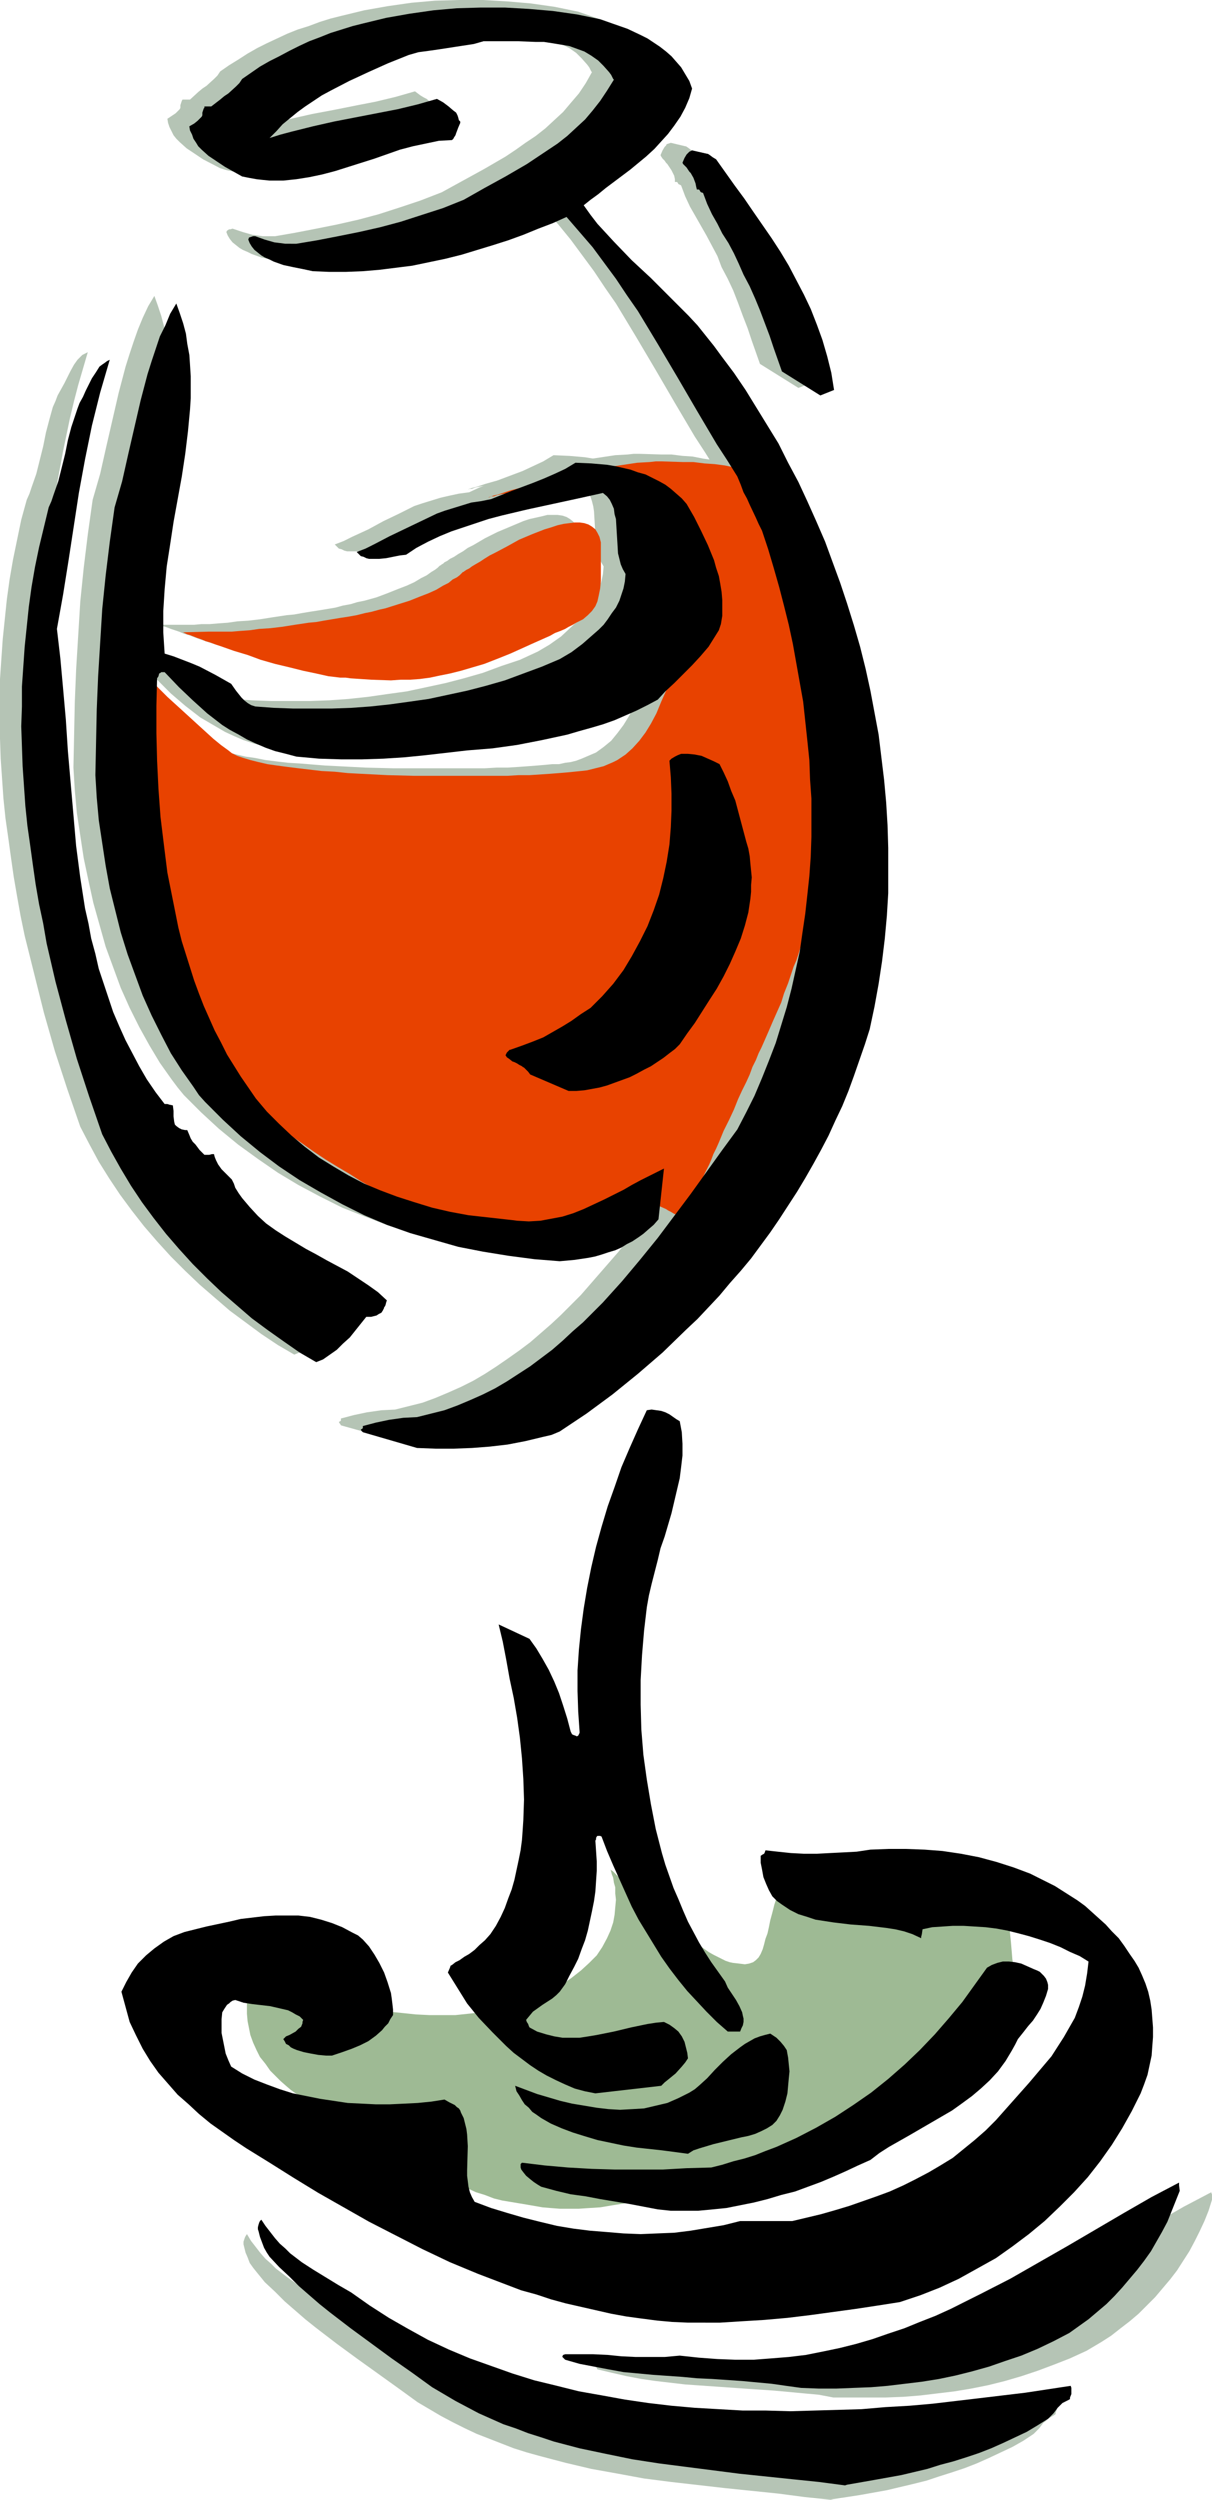 <?xml version="1.0" encoding="UTF-8" standalone="no"?>
<svg
   version="1.0"
   width="75.529mm"
   height="155.668mm"
   id="svg23"
   sodipodi:docname="Wine - Glass 25.wmf"
   xmlns:inkscape="http://www.inkscape.org/namespaces/inkscape"
   xmlns:sodipodi="http://sodipodi.sourceforge.net/DTD/sodipodi-0.dtd"
   xmlns="http://www.w3.org/2000/svg"
   xmlns:svg="http://www.w3.org/2000/svg">
  <sodipodi:namedview
     id="namedview23"
     pagecolor="#ffffff"
     bordercolor="#000000"
     borderopacity="0.25"
     inkscape:showpageshadow="2"
     inkscape:pageopacity="0.0"
     inkscape:pagecheckerboard="0"
     inkscape:deskcolor="#d1d1d1"
     inkscape:document-units="mm" />
  <defs
     id="defs1">
    <pattern
       id="WMFhbasepattern"
       patternUnits="userSpaceOnUse"
       width="6"
       height="6"
       x="0"
       y="0" />
  </defs>
  <path
     style="fill:#b5c4b5;fill-opacity:1;fill-rule:evenodd;stroke:none"
     d="m 26.333,154.643 v 0 0.162 0.323 l -0.162,0.323 -0.162,0.485 v 0.646 l -0.162,0.646 -0.162,0.646 -0.323,1.778 -0.323,1.939 -0.323,2.262 -0.162,2.262 -0.323,2.424 v 2.585 l -0.162,2.585 0.162,2.585 0.323,2.424 0.323,2.262 0.646,2.262 0.485,1.131 0.323,0.97 0.485,0.97 0.485,1.131 0.485,1.131 0.323,1.293 0.808,2.747 0.808,2.909 0.808,3.232 0.646,3.555 1.292,6.948 1.616,7.272 0.646,3.393 0.969,3.393 0.969,3.232 0.969,2.909 0.485,1.454 1.292,2.585 0.485,1.131 1.292,2.101 1.131,2.101 1.131,1.939 0.969,1.778 0.808,1.616 0.969,1.616 1.616,3.07 1.939,2.747 2.1,2.747 1.131,1.454 1.131,1.293 1.454,1.454 1.454,1.616 0.969,0.808 0.808,0.97 1.131,0.808 1.131,0.97 2.262,1.778 2.585,1.778 2.746,1.939 2.908,1.939 2.908,1.778 2.746,1.616 2.746,1.616 2.585,1.616 1.131,0.646 1.292,0.646 1.939,1.131 0.969,0.485 0.808,0.485 0.646,0.323 0.646,0.323 0.485,0.323 0.323,0.162 h 0.162 l 0.162,0.162 v 0 h 0.162 l 0.323,0.162 0.485,0.162 0.485,0.162 0.646,0.162 0.808,0.162 0.808,0.323 1.777,0.485 1.939,0.646 4.362,1.131 4.362,1.293 1.939,0.646 1.939,0.485 0.646,0.162 0.808,0.323 0.646,0.162 h 0.485 l 0.485,0.162 0.323,0.162 h 0.162 v 0 h 0.162 v 0 h 0.162 l 0.323,-0.162 0.485,-0.162 0.808,-0.162 0.808,-0.323 1.292,-0.323 0.646,-0.162 0.646,-0.323 0.969,-0.162 0.969,-0.323 0.969,-0.323 1.131,-0.323 1.292,-0.485 1.131,-0.323 1.454,-0.485 1.616,-0.485 1.616,-0.485 1.777,-0.646 1.939,-0.485 1.939,-0.646 2.1,-0.646 1.777,-0.323 1.616,-0.162 1.616,-0.162 h 1.292 1.292 l 1.131,0.162 0.969,0.323 0.808,0.162 0.808,0.323 1.454,0.646 0.485,0.323 0.646,0.323 0.969,0.485 h 0.323 l 0.485,0.162 0.323,-0.162 0.323,-0.162 0.485,-0.323 0.485,-0.485 0.485,-0.485 0.485,-0.808 0.646,-0.97 0.646,-1.293 0.646,-1.454 0.808,-1.616 0.808,-1.939 0.485,-0.97 0.646,-1.131 0.485,-1.131 0.485,-1.293 0.646,-1.454 0.646,-1.293 1.131,-2.747 1.292,-2.747 1.131,-2.424 0.969,-2.101 0.969,-2.262 0.485,-0.97 0.323,-0.97 0.969,-1.939 0.808,-1.616 0.646,-1.616 0.646,-1.616 0.646,-1.454 0.646,-1.293 1.131,-2.424 0.969,-2.424 1.777,-4.201 0.969,-2.262 0.808,-2.424 0.969,-2.424 0.485,-1.454 0.485,-1.454 0.485,-1.454 0.485,-1.616 0.646,-1.778 0.485,-1.939 0.646,-1.778 0.646,-1.778 0.485,-1.616 0.485,-1.616 0.485,-1.454 0.485,-1.293 0.323,-1.293 0.485,-1.293 0.646,-2.262 0.485,-2.101 0.485,-1.939 0.323,-1.939 0.323,-1.939 0.162,-1.939 0.162,-2.101 0.162,-2.424 v -2.424 l 0.162,-1.454 v -8.241 -7.918 l -0.162,-8.241 -0.323,-8.403 -0.162,-4.201 -0.323,-4.04 -0.323,-3.878 -0.485,-3.717 -0.485,-3.555 -0.646,-3.393 -0.485,-1.616 -0.323,-1.454 -0.485,-1.454 -0.485,-1.454 -0.485,-1.293 -0.485,-1.131 -0.646,-1.131 -0.646,-0.97 -1.292,-1.778 -1.454,-1.778 -1.616,-1.454 -1.777,-1.293 -1.939,-1.131 -1.939,-0.97 -2.1,-0.808 -2.262,-0.646 -2.262,-0.646 -2.262,-0.323 -2.423,-0.485 -2.423,-0.162 -2.585,-0.323 h -2.423 l -5.17,-0.162 h -1.292 l -1.454,0.162 -2.908,0.162 -3.231,0.485 -3.231,0.485 -3.393,0.646 -3.393,0.808 -3.393,0.646 -3.231,0.808 -3.069,0.808 -2.908,0.808 -1.292,0.323 -1.292,0.323 -1.131,0.323 -1.131,0.323 -0.969,0.323 -0.969,0.323 -0.646,0.162 -0.646,0.162 -0.485,0.162 -0.323,0.162 -0.323,0.162 v 0 0 l 0.323,-0.162 0.485,-0.162 h 0.485 l 0.808,-0.323 0.808,-0.162 0.969,-0.162 1.131,-0.162 1.292,-0.323 1.292,-0.162 2.908,-0.485 3.069,-0.323 3.231,-0.323 h 3.231 l 3.231,0.162 1.616,0.162 1.616,0.162 1.454,0.323 1.454,0.323 1.292,0.485 1.292,0.646 1.131,0.646 1.131,0.646 0.969,0.97 0.808,0.97 0.808,0.97 0.485,1.293 0.485,1.293 0.485,0.97 0.646,0.97 0.646,0.97 0.646,0.646 0.646,0.646 1.292,1.131 1.454,0.808 1.454,0.808 1.131,0.646 1.292,0.646 0.969,0.808 0.485,0.485 0.323,0.485 0.323,0.646 0.323,0.646 0.162,0.646 0.162,0.97 v 0.808 l -0.162,1.131 -0.162,1.293 -0.162,1.293 -0.485,1.454 -0.485,1.616 -0.485,1.778 -0.808,2.101 -0.808,1.939 -0.808,1.939 -1.292,3.878 -1.292,3.393 -1.292,3.232 -1.131,2.909 -1.292,2.747 -1.292,2.424 -1.292,2.101 -1.454,1.939 -1.454,1.778 -1.777,1.454 -1.777,1.293 -1.131,0.485 -1.131,0.485 -1.131,0.485 -1.292,0.485 -1.292,0.323 -1.292,0.162 -1.454,0.323 h -1.616 l -1.616,0.162 -1.939,0.162 -2.1,0.162 -2.262,0.162 -2.585,0.162 h -2.585 l -2.746,0.162 h -2.746 -3.069 -9.37 -6.462 l -6.462,-0.162 -6.301,-0.323 -3.231,-0.162 -5.977,-0.485 -2.746,-0.162 -2.746,-0.323 -2.585,-0.323 -2.423,-0.485 -2.262,-0.323 -2.1,-0.485 -1.939,-0.485 -1.616,-0.485 -1.454,-0.485 -1.292,-0.646 -0.969,-0.646 -1.616,-1.293 -1.777,-1.454 -1.777,-1.616 -1.777,-1.616 -3.716,-3.393 -1.777,-1.616 -1.777,-1.616 -1.616,-1.616 -1.454,-1.454 -1.292,-1.293 -1.292,-1.131 -0.969,-0.808 -0.323,-0.485 -0.323,-0.323 -0.323,-0.162 -0.162,-0.162 v -0.162 z"
     id="path1" />
  <path
     style="fill:#b5c4b5;fill-opacity:1;fill-rule:evenodd;stroke:none"
     d="m 93.054,339.018 4.362,0.162 h 4.2 l 4.362,-0.162 4.2,-0.323 4.2,-0.485 4.2,-0.808 4.2,-0.97 1.939,-0.485 1.939,-0.808 6.462,-4.363 5.977,-4.525 5.977,-4.686 5.816,-5.009 5.493,-5.171 2.746,-2.747 2.585,-2.747 2.585,-2.747 2.585,-2.909 2.423,-2.909 2.423,-2.909 2.262,-3.07 2.262,-3.07 2.1,-3.07 2.1,-3.232 2.1,-3.232 1.939,-3.232 1.939,-3.232 1.777,-3.393 1.777,-3.393 1.616,-3.555 1.454,-3.393 1.616,-3.555 1.292,-3.555 1.292,-3.717 1.292,-3.717 0.969,-3.555 1.292,-5.332 0.969,-5.333 0.808,-5.333 0.646,-5.332 0.485,-5.333 0.323,-5.333 0.162,-5.332 v -5.333 l -0.323,-5.333 -0.323,-5.333 -0.323,-5.332 -0.646,-5.333 -0.808,-5.171 -0.969,-5.333 -0.969,-5.171 -1.131,-5.171 -1.292,-5.171 -1.454,-5.009 -1.454,-5.009 -1.777,-5.009 -1.616,-4.848 -1.939,-4.848 -2.1,-4.848 -2.1,-4.686 -2.1,-4.525 -2.262,-4.525 -2.423,-4.525 -2.585,-4.201 -2.585,-4.201 -2.585,-4.201 -2.746,-4.04 -2.908,-3.878 -1.777,-2.424 -1.939,-2.424 -1.939,-2.424 -2.1,-2.262 -4.362,-4.525 -4.523,-4.363 -4.523,-4.201 -4.2,-4.363 -1.939,-1.939 -1.939,-2.262 -1.777,-2.101 -1.454,-2.101 1.616,-1.454 1.777,-1.293 1.777,-1.454 1.939,-1.454 3.877,-2.909 3.716,-3.07 1.777,-1.778 1.777,-1.778 1.616,-1.778 1.616,-1.939 1.292,-2.101 1.131,-2.101 0.969,-2.262 0.808,-2.262 -0.808,-1.778 -0.969,-1.616 -0.969,-1.454 -0.969,-1.454 -1.292,-1.293 -1.292,-1.131 L 150.243,9.211 148.789,8.241 147.335,7.433 145.881,6.625 142.65,5.009 139.419,3.878 136.188,2.747 130.695,1.616 125.041,0.808 119.387,0.323 113.733,0 h -5.654 l -5.654,0.162 -5.493,0.485 -5.654,0.808 -5.493,0.97 -5.331,1.293 -2.585,0.646 -2.585,0.808 -2.585,0.97 -2.585,0.808 -2.423,0.97 -2.423,1.131 -2.423,1.131 -2.262,1.131 -2.262,1.293 -2.262,1.454 -2.1,1.293 -2.1,1.454 -0.646,0.97 -0.808,0.808 -1.777,1.616 -0.969,0.646 -0.969,0.808 -1.939,1.778 h -1.777 l -0.162,0.323 -0.323,0.97 v 0.646 l -0.162,0.323 -0.323,0.323 -0.646,0.646 -0.969,0.646 -0.969,0.646 0.162,0.97 0.323,0.97 0.485,0.97 0.485,0.97 0.646,0.808 0.808,0.808 1.616,1.454 1.939,1.293 1.939,1.293 4.039,2.101 1.616,0.485 1.616,0.323 1.616,0.162 1.616,0.162 h 3.069 l 3.231,-0.323 3.069,-0.485 3.069,-0.646 3.069,-0.808 3.069,-0.97 5.977,-1.939 6.139,-2.101 3.069,-0.808 3.069,-0.646 2.908,-0.646 3.231,-0.162 0.323,-0.162 0.162,-0.485 0.323,-0.485 0.323,-0.485 0.323,-1.293 0.646,-1.131 -0.162,-0.323 -0.162,-0.323 -0.323,-0.646 -0.162,-0.485 -0.323,-0.646 -0.646,-0.485 -1.131,-0.97 -0.646,-0.323 -0.808,-0.485 -1.292,-0.97 -2.262,0.646 -2.262,0.646 -4.685,1.131 -5.008,0.97 -4.847,0.97 -5.17,0.97 -5.008,1.131 -5.17,1.293 -2.423,0.646 -2.423,0.808 1.454,-1.616 1.454,-1.616 1.777,-1.454 1.777,-1.454 1.777,-1.293 1.939,-1.293 1.939,-1.293 2.1,-1.131 4.362,-2.262 4.523,-2.101 4.685,-2.101 4.847,-1.939 2.423,-0.646 2.262,-0.323 2.1,-0.323 2.262,-0.323 4.2,-0.646 2.1,-0.323 2.262,-0.646 h 4.039 4.039 l 4.2,0.162 2.1,0.162 1.939,0.162 1.939,0.323 1.939,0.323 1.777,0.646 1.777,0.808 1.616,0.808 1.616,1.131 1.292,1.293 1.292,1.454 0.485,0.646 0.323,0.646 0.162,0.323 0.162,0.162 v 0 l -1.454,2.585 -1.616,2.424 -1.939,2.262 -1.777,2.101 -2.1,1.939 -2.1,1.939 -2.262,1.778 -2.423,1.616 -2.262,1.616 -2.423,1.616 -5.008,2.909 -5.008,2.747 -5.008,2.747 -5.008,1.939 -4.847,1.616 -5.008,1.616 -4.847,1.293 -5.008,1.131 -4.847,0.97 -5.008,0.97 -4.685,0.808 H 63.328 61.874 L 60.744,55.426 59.451,55.264 57.189,54.618 54.766,53.81 54.281,53.971 h -0.323 l -0.485,0.323 -0.162,0.323 0.323,0.808 0.485,0.808 0.646,0.808 0.808,0.646 0.808,0.646 0.808,0.485 1.131,0.485 0.969,0.485 2.262,0.808 2.262,0.485 2.423,0.646 2.262,0.485 3.877,0.162 h 3.877 l 4.039,-0.162 3.877,-0.323 3.877,-0.485 3.877,-0.646 3.877,-0.808 3.877,-0.808 3.877,-0.97 3.716,-1.131 3.716,-1.131 3.716,-1.131 3.554,-1.293 3.393,-1.454 3.393,-1.293 3.231,-1.454 3.231,3.555 2.908,3.555 2.746,3.717 2.746,3.717 2.585,3.878 2.585,3.717 4.685,7.756 4.685,7.918 2.262,3.878 2.262,3.878 4.685,7.918 2.423,3.717 2.423,3.878 0.808,1.939 0.646,1.616 0.808,1.616 0.646,1.616 1.454,2.747 0.646,1.616 0.808,1.616 1.454,4.363 1.292,4.363 1.292,4.363 1.131,4.525 1.131,4.525 0.969,4.525 0.808,4.525 0.808,4.525 0.808,4.525 0.485,4.525 0.485,4.525 0.323,4.686 0.323,4.525 0.162,4.525 0.162,4.525 -0.162,4.686 -0.162,4.363 -0.162,4.525 -0.485,4.525 -0.485,4.525 -0.485,4.525 -0.808,4.363 -0.969,4.363 -0.969,4.363 -1.131,4.201 -1.292,4.363 -1.292,4.201 -1.616,4.201 -1.616,4.04 -1.777,4.04 -1.939,4.04 -2.1,4.04 -1.777,2.424 -1.777,2.424 -3.554,5.009 -3.877,5.333 -3.877,5.171 -3.877,5.171 -4.2,5.171 -4.362,5.009 -4.362,5.009 -2.262,2.262 -2.423,2.424 -2.423,2.262 -2.423,2.101 -2.423,2.101 -2.585,1.939 -2.746,1.939 -2.585,1.778 -2.746,1.778 -2.746,1.616 -2.908,1.454 -2.908,1.293 -3.069,1.293 -3.069,1.131 -3.231,0.808 -3.231,0.808 -3.231,0.162 -3.393,0.485 -3.069,0.646 -3.069,0.808 v 0.485 l -0.162,0.162 -0.323,0.162 v 0 0 l 0.162,0.323 0.162,0.162 0.162,0.323 z"
     id="path2" />
  <path
     style="fill:#b5c4b5;fill-opacity:1;fill-rule:evenodd;stroke:none"
     d="m 69.306,318.819 1.616,-0.646 1.616,-1.131 1.616,-1.131 1.454,-1.454 1.616,-1.454 1.454,-1.616 1.292,-1.616 1.131,-1.616 h 1.292 l 1.131,-0.323 0.485,-0.323 0.646,-0.323 0.323,-0.485 0.323,-0.646 0.162,-0.323 0.162,-0.323 0.162,-0.485 0.162,-0.646 -2.1,-1.939 -2.262,-1.616 -2.423,-1.616 -2.423,-1.616 -4.847,-2.585 -5.008,-2.747 -2.423,-1.454 -2.423,-1.293 -2.262,-1.616 -2.1,-1.616 -2.1,-1.778 -1.939,-2.101 -1.777,-2.101 -0.808,-1.131 -0.808,-1.293 v -0.485 l -0.323,-0.485 -0.485,-0.97 -0.808,-0.808 -0.808,-0.808 -0.808,-0.808 -0.808,-0.97 -0.485,-1.131 -0.323,-0.808 -0.162,-0.646 h -0.485 l -0.646,0.162 h -0.646 -0.485 l -1.131,-1.131 -0.969,-1.293 -0.646,-0.646 -0.485,-0.808 -0.323,-0.808 -0.485,-0.97 -0.485,-0.323 -0.808,-0.162 -0.646,-0.162 -0.646,-0.485 -0.323,-0.323 -0.162,-0.646 -0.162,-1.293 v -1.293 l -0.162,-1.293 -0.646,-0.162 h -0.646 l -0.646,-0.162 -2.1,-2.747 -1.939,-3.07 -1.939,-2.909 -1.616,-3.232 -1.616,-3.07 -1.454,-3.232 -1.292,-3.393 -1.292,-3.232 -1.131,-3.555 -1.131,-3.393 -0.808,-3.555 -0.808,-3.555 -0.808,-3.555 -0.646,-3.555 -1.292,-7.272 -0.808,-7.433 -0.808,-7.433 -0.646,-7.433 -0.646,-7.433 -0.485,-7.433 -0.485,-7.272 -0.808,-7.11 -0.646,-6.948 1.292,-8.08 1.292,-8.08 2.423,-15.998 1.454,-7.918 1.616,-7.756 0.969,-4.04 0.969,-3.717 1.131,-3.878 1.131,-3.878 -0.646,0.323 -0.646,0.323 -1.131,1.131 -0.808,1.131 -0.808,1.454 -1.454,2.909 -0.808,1.454 -0.808,1.454 -0.485,1.293 -0.646,1.454 -0.808,2.909 -0.808,3.07 -0.646,3.232 -0.808,3.232 -0.808,3.232 -1.131,3.232 -0.485,1.454 -0.646,1.454 -1.292,4.686 -0.969,4.686 -0.969,4.686 -0.808,4.686 -0.646,4.686 -0.485,4.686 -0.485,4.686 -0.323,4.686 L 0,159.814 v 4.686 4.686 4.686 l 0.162,4.686 0.323,4.686 0.323,4.686 0.485,4.686 0.646,4.525 0.646,4.686 0.646,4.525 0.808,4.686 0.808,4.525 0.969,4.686 2.262,9.049 2.262,9.049 2.585,9.049 2.908,8.888 3.069,8.888 2.1,4.04 2.262,4.201 2.423,3.878 2.585,3.878 2.746,3.717 2.908,3.717 3.069,3.555 3.231,3.555 3.393,3.393 3.393,3.232 3.554,3.07 3.554,3.07 3.716,2.747 3.716,2.747 3.877,2.585 z"
     id="path3" />
  <path
     style="fill:#b5c4b5;fill-opacity:1;fill-rule:evenodd;stroke:none"
     d="m 126.657,294.904 3.554,-0.162 3.393,-0.485 1.454,-0.485 1.616,-0.323 1.454,-0.485 1.616,-0.485 1.292,-0.646 1.454,-0.808 1.292,-0.646 1.454,-0.97 1.292,-0.808 1.131,-1.131 1.131,-1.131 1.131,-1.131 1.454,-11.958 -1.777,0.808 -1.939,0.97 -1.939,0.97 -1.939,1.131 -2.262,1.131 -2.1,1.131 -2.262,1.293 -2.423,0.97 -2.423,1.131 -2.423,0.97 -2.585,0.808 -2.585,0.485 -2.585,0.485 -2.746,0.162 -2.746,-0.162 -1.292,-0.162 -1.454,-0.162 -4.362,-0.485 -4.523,-0.485 -4.2,-0.808 -4.2,-0.97 -4.2,-1.131 -4.039,-1.293 -3.877,-1.616 -3.877,-1.616 -3.716,-1.939 -3.554,-2.101 -3.393,-2.101 -3.393,-2.585 -3.069,-2.424 -2.908,-2.909 -2.746,-2.909 -2.746,-3.07 -1.777,-2.585 -1.777,-2.585 -1.616,-2.585 -1.616,-2.585 -1.454,-2.909 -1.454,-2.747 -1.292,-2.909 -1.292,-2.909 -1.131,-2.909 -1.131,-3.07 -0.969,-3.07 -0.969,-3.07 -0.808,-3.07 -0.808,-3.232 -1.454,-6.302 -1.292,-6.625 -0.808,-6.464 -0.808,-6.625 -0.485,-6.625 -0.323,-6.625 -0.162,-6.464 0.162,-6.464 0.162,-6.464 0.162,-0.485 0.162,-0.646 0.323,-0.162 0.162,-0.162 h 0.485 0.323 l 3.393,3.555 3.231,3.232 3.393,2.909 3.554,2.747 1.939,1.131 1.939,1.131 1.939,1.131 2.1,0.97 2.262,0.97 2.423,0.808 2.423,0.646 2.585,0.646 5.17,0.485 5.17,0.162 h 5.008 l 5.008,-0.162 5.008,-0.323 5.008,-0.485 9.693,-1.131 5.977,-0.485 5.816,-0.808 5.816,-1.131 5.816,-1.293 2.908,-0.646 2.746,-0.97 2.908,-0.808 2.746,-0.97 2.585,-1.131 2.585,-1.131 2.585,-1.131 2.262,-1.293 1.939,-2.101 2.1,-1.939 2.1,-2.101 2.1,-1.939 1.939,-2.262 1.939,-2.262 0.808,-1.293 0.808,-1.293 0.646,-1.293 0.646,-1.454 0.323,-1.939 v -1.778 -1.939 l -0.162,-1.939 -0.323,-1.939 -0.485,-1.778 -0.485,-1.778 -0.485,-1.939 -1.454,-3.555 -1.616,-3.393 -1.616,-3.232 -1.939,-3.07 -0.969,-1.293 -1.292,-1.131 -1.292,-1.131 -1.292,-0.97 -1.616,-0.808 -1.454,-0.808 -1.616,-0.808 -3.554,-1.131 -3.554,-0.808 -1.939,-0.323 -3.716,-0.323 -3.716,-0.162 -2.423,1.454 -2.423,1.131 -2.423,1.131 -2.585,0.97 -2.585,0.97 -2.423,0.97 -2.585,0.97 -2.423,1.131 -2.423,0.323 -2.262,0.485 -2.1,0.485 -4.2,1.293 -1.939,0.646 -3.554,1.778 -3.716,1.778 -3.554,1.939 -3.877,1.778 -1.939,0.97 -2.1,0.808 0.485,0.485 0.485,0.485 0.646,0.162 0.646,0.323 0.646,0.162 h 0.808 1.616 l 1.616,-0.162 1.616,-0.323 1.616,-0.323 1.454,-0.162 2.585,-1.616 2.585,-1.454 2.746,-1.293 2.746,-1.131 2.908,-0.97 2.908,-0.97 2.908,-0.97 3.069,-0.808 6.139,-1.454 5.977,-1.131 5.977,-1.454 5.816,-1.293 0.969,0.808 0.646,0.808 0.646,1.131 0.323,0.97 0.323,1.293 0.162,1.131 0.162,2.747 0.162,2.585 0.162,2.747 0.323,1.293 0.323,1.293 0.485,1.131 0.646,1.131 -0.162,1.778 -0.323,1.616 -0.485,1.454 -0.485,1.616 -0.808,1.454 -0.808,1.293 -0.969,1.454 -1.131,1.293 -2.423,2.262 -2.423,2.262 -2.746,1.939 -2.746,1.616 -4.2,1.939 -4.362,1.454 -4.362,1.616 -4.523,1.293 -4.362,1.131 -4.523,0.97 -4.523,0.97 -4.685,0.646 -4.523,0.646 -4.523,0.485 -4.523,0.323 -4.523,0.162 h -4.685 -4.523 l -4.523,-0.162 -4.523,-0.323 -0.808,-0.323 -0.808,-0.485 -0.808,-0.646 -0.646,-0.646 -1.292,-1.616 -1.131,-1.616 -3.554,-2.101 -3.877,-1.939 -1.939,-0.808 -2.1,-0.808 -1.939,-0.808 -2.262,-0.646 -0.162,-2.424 -0.162,-2.585 v -2.424 -2.585 l 0.323,-5.171 0.485,-5.171 0.808,-5.333 0.969,-5.332 1.777,-10.665 0.808,-5.332 0.646,-5.333 0.485,-5.171 0.162,-2.585 V 89.36 86.774 l -0.162,-2.585 -0.162,-2.424 -0.323,-2.585 -0.485,-2.424 -0.646,-2.424 -0.808,-2.424 -0.808,-2.262 -1.454,2.424 -1.292,2.747 -1.131,2.747 -0.969,2.747 -0.969,2.909 -0.969,3.07 -1.616,6.14 -1.454,6.302 -1.454,6.302 -1.454,6.464 -1.777,6.14 -1.131,8.08 -0.969,7.918 -0.808,7.918 -0.485,7.918 -0.485,7.918 -0.323,7.756 -0.162,7.756 -0.162,7.756 0.323,5.333 0.485,5.332 0.808,5.333 0.808,5.333 1.131,5.332 1.131,5.171 1.454,5.171 1.454,5.171 1.777,4.848 1.777,4.848 2.1,4.686 2.262,4.525 2.423,4.363 2.423,4.04 2.746,3.878 1.454,1.939 1.454,1.778 4.039,4.04 4.2,3.878 4.523,3.717 4.685,3.393 4.685,3.232 4.847,2.909 5.17,2.747 5.17,2.585 5.331,2.101 5.493,2.101 5.654,1.616 5.816,1.616 5.816,1.131 5.816,0.97 5.977,0.808 z"
     id="path4" />
  <path
     style="fill:#b5c4b5;fill-opacity:1;fill-rule:evenodd;stroke:none"
     d="m 128.757,254.991 h 1.777 l 1.939,-0.162 1.777,-0.323 1.777,-0.323 1.777,-0.485 1.777,-0.646 1.777,-0.646 1.777,-0.646 1.777,-0.808 1.616,-0.808 1.454,-0.97 1.616,-0.97 1.454,-0.97 1.454,-1.131 1.292,-1.131 1.131,-1.131 1.777,-2.424 3.554,-5.171 1.777,-2.585 1.616,-2.747 1.616,-2.909 1.454,-2.909 1.454,-2.909 1.131,-3.07 0.969,-3.07 0.808,-3.07 0.485,-3.232 0.162,-1.616 0.162,-1.616 v -1.778 l -0.162,-1.616 -0.162,-1.616 -0.162,-1.778 -0.485,-1.778 -0.323,-1.616 -1.131,-4.848 -1.454,-4.686 -0.808,-2.424 -0.969,-2.262 -0.969,-2.101 -0.969,-1.939 -1.292,-0.646 -1.292,-0.646 -1.616,-0.646 -1.616,-0.323 -1.616,-0.323 -0.808,0.162 h -0.808 l -0.808,0.162 -0.646,0.485 -0.646,0.323 -0.646,0.646 0.323,3.878 0.323,3.878 v 4.04 l -0.323,3.878 -0.323,4.04 -0.646,4.04 -0.808,3.878 -1.131,3.878 -1.131,3.717 -1.454,3.717 -1.777,3.555 -1.777,3.555 -2.1,3.393 -2.423,3.07 -2.585,2.909 -1.292,1.454 -1.454,1.293 -2.262,1.454 -2.1,1.616 -2.262,1.293 -2.262,1.454 -2.262,1.131 -2.423,0.97 -2.585,0.97 -2.746,0.97 h -0.162 l -0.323,0.323 -0.323,0.323 -0.323,0.646 0.323,0.485 0.485,0.485 0.969,0.485 0.485,0.323 0.485,0.162 0.646,0.323 0.485,0.485 h 0.162 l 0.323,0.162 0.485,0.485 0.485,0.485 0.323,0.646 z"
     id="path5" />
  <path
     style="fill:#b5c4b5;fill-opacity:1;fill-rule:evenodd;stroke:none"
     d="m 188.046,91.299 3.393,-1.293 -0.808,-4.04 -0.808,-3.878 -1.131,-3.878 -1.454,-3.555 -1.454,-3.717 -1.616,-3.393 -1.616,-3.393 -1.939,-3.393 -1.939,-3.232 -2.1,-3.232 -4.362,-6.302 -4.362,-6.14 -4.362,-6.14 -0.808,-0.485 -0.646,-0.485 -0.485,-0.323 v 0 h -0.162 l -3.393,-0.808 -0.485,0.162 -0.485,0.162 -0.162,0.323 -0.323,0.323 -0.485,0.808 -0.485,1.131 0.162,0.323 0.323,0.485 0.485,0.485 0.323,0.485 0.323,0.323 0.323,0.485 0.646,0.97 0.646,1.293 0.162,0.808 v 0.646 h 0.323 0.162 l 0.162,0.162 0.162,0.323 0.323,0.162 0.323,0.162 0.969,2.585 1.131,2.424 1.292,2.262 2.585,4.525 1.292,2.424 1.292,2.424 0.969,2.585 1.454,2.747 1.292,2.747 1.131,2.909 1.131,3.07 1.131,2.909 0.969,2.909 0.969,2.747 0.969,2.747 z"
     id="path6" />
  <path
     style="fill:#b5c4b5;fill-opacity:1;fill-rule:evenodd;stroke:none"
     d="m 37.642,147.048 h 6.462 1.616 l 1.777,-0.162 h 1.939 l 1.939,-0.162 2.262,-0.162 2.262,-0.323 2.585,-0.162 2.746,-0.323 3.069,-0.485 3.231,-0.485 1.777,-0.162 1.777,-0.323 1.939,-0.323 2.1,-0.323 1.939,-0.323 1.939,-0.323 1.777,-0.485 1.777,-0.323 1.616,-0.485 1.616,-0.323 2.908,-0.808 2.585,-0.97 2.423,-0.97 2.1,-0.808 1.777,-0.808 1.616,-0.97 1.292,-0.646 1.131,-0.808 0.808,-0.485 0.646,-0.485 0.485,-0.485 0.323,-0.162 v 0 l 0.162,-0.162 0.323,-0.162 0.323,-0.323 0.646,-0.323 0.646,-0.485 0.969,-0.485 0.969,-0.646 1.131,-0.646 1.131,-0.808 1.292,-0.646 2.746,-1.616 2.908,-1.454 3.069,-1.293 3.069,-1.293 1.454,-0.485 1.454,-0.323 1.454,-0.323 1.292,-0.323 h 1.292 1.131 l 1.131,0.162 0.969,0.323 0.808,0.485 0.808,0.646 0.646,0.808 0.323,0.97 0.323,1.293 0.162,1.454 v 4.201 l -0.162,1.131 v 1.131 1.131 l -0.162,1.778 -0.323,1.616 -0.323,1.454 -0.646,1.131 -0.646,1.131 -0.969,0.97 -1.131,0.97 -1.616,0.808 -0.808,0.485 -1.939,0.97 -1.131,0.485 -1.131,0.646 -1.131,0.485 -1.454,0.646 -1.454,0.646 -1.616,0.646 -1.616,0.808 -3.231,1.454 -3.231,1.293 -2.908,1.131 -2.908,0.808 -2.585,0.808 -2.585,0.646 -2.423,0.485 -2.262,0.485 -2.423,0.323 -2.262,0.162 h -2.1 l -2.423,0.162 -4.523,-0.162 -2.423,-0.162 -2.585,-0.162 -1.131,-0.162 h -1.292 l -1.292,-0.162 -1.292,-0.162 -3.069,-0.646 -3.069,-0.646 -3.231,-0.808 -3.393,-0.808 -3.231,-0.97 -3.231,-1.131 -3.231,-0.97 -2.908,-0.97 -1.292,-0.485 -1.292,-0.485 -1.131,-0.323 -1.131,-0.485 -0.969,-0.323 -0.969,-0.323 -0.808,-0.323 -0.485,-0.162 -0.646,-0.162 -0.323,-0.162 -0.162,-0.162 z"
     id="path7" />
  <path
     style="fill:#b5c4b5;fill-opacity:1;fill-rule:evenodd;stroke:none"
     d="m 196.286,564.276 h 4.2 4.039 4.039 l 4.2,-0.162 4.039,-0.323 4.039,-0.485 4.039,-0.485 3.877,-0.646 4.039,-0.808 3.877,-0.97 3.877,-1.131 3.877,-1.293 3.877,-1.454 3.716,-1.454 3.877,-1.778 3.554,-2.101 2.262,-1.454 2.262,-1.778 2.1,-1.616 2.1,-1.778 3.877,-3.878 1.777,-2.101 1.777,-2.101 1.616,-2.101 1.454,-2.262 1.454,-2.262 1.292,-2.424 1.131,-2.262 1.131,-2.424 0.969,-2.424 0.808,-2.585 v -1.293 l -0.162,-0.323 v -0.162 l -6.462,3.393 -6.462,3.717 -6.624,3.878 -6.624,3.878 -6.624,3.878 -6.947,3.878 -6.947,3.555 -6.947,3.555 -3.716,1.616 -3.554,1.454 -3.716,1.454 -3.716,1.293 -3.877,1.293 -3.877,1.131 -3.716,0.97 -4.039,0.808 -4.039,0.646 -4.039,0.485 -4.039,0.485 -4.2,0.162 h -4.2 -4.362 l -4.362,-0.485 -4.362,-0.485 -3.716,0.323 h -3.393 -3.393 l -3.393,-0.162 -3.231,-0.162 -3.231,-0.162 -3.393,-0.162 h -3.393 l -0.323,0.323 -0.162,0.162 v 0.162 l 0.162,0.162 0.162,0.323 0.162,0.323 3.393,0.808 3.554,0.808 3.393,0.646 3.393,0.485 6.947,0.808 6.947,0.485 6.947,0.485 7.108,0.485 6.947,0.646 3.554,0.323 z"
     id="path8" />
  <path
     style="fill:#b5c4b5;fill-opacity:1;fill-rule:evenodd;stroke:none"
     d="m 196.286,588.192 6.301,-0.97 6.301,-1.131 6.139,-1.454 3.231,-0.808 2.908,-0.97 3.069,-0.97 2.908,-0.97 2.908,-1.131 2.908,-1.293 2.746,-1.293 2.746,-1.293 2.585,-1.454 2.423,-1.616 0.646,-0.646 0.646,-0.646 0.485,-0.646 0.485,-0.646 0.646,-0.485 0.485,-0.485 0.808,-0.485 0.808,-0.485 0.162,-0.162 v -0.323 l 0.323,-0.808 0.162,-0.97 -0.162,-0.485 -0.162,-0.485 -10.662,1.616 -10.824,1.293 -10.986,1.293 -5.493,0.485 -5.654,0.323 -5.654,0.485 -11.147,0.323 -5.654,0.162 -5.654,-0.162 h -5.493 l -5.654,-0.323 -5.493,-0.323 -5.654,-0.485 -5.493,-0.646 -5.493,-0.808 -5.331,-0.97 -5.331,-0.97 -5.331,-1.293 -5.331,-1.293 -5.17,-1.616 -5.008,-1.616 -5.008,-1.939 -5.008,-2.101 -4.847,-2.262 -4.685,-2.424 -4.523,-2.747 -4.523,-2.747 -4.362,-3.232 -3.069,-1.778 -2.908,-1.616 -2.908,-1.778 -2.746,-1.939 -2.746,-2.101 -1.131,-1.131 -1.292,-1.131 -1.131,-1.293 -1.131,-1.454 -1.131,-1.454 -0.969,-1.616 -0.323,0.485 -0.162,0.323 -0.162,0.485 -0.162,0.485 v 0.646 l 0.162,0.646 0.323,1.293 0.485,1.131 0.485,1.293 0.808,1.131 0.646,0.808 2.1,2.585 2.423,2.262 2.262,2.262 2.423,2.101 2.423,2.101 2.423,1.939 4.847,3.717 4.847,3.555 9.693,6.948 4.685,3.393 2.746,1.616 2.746,1.616 2.746,1.454 2.908,1.454 2.746,1.293 2.908,1.131 2.908,1.131 2.908,1.131 3.069,0.97 2.908,0.808 6.139,1.616 6.139,1.454 6.301,1.131 6.139,1.131 6.301,0.808 12.763,1.454 12.601,1.293 6.139,0.808 6.139,0.646 z"
     id="path9" />
  <path
     style="fill:#9eba94;fill-opacity:1;fill-rule:evenodd;stroke:none"
     d="m 143.781,439.851 v 0.162 l 0.162,0.485 0.162,0.646 0.323,0.808 0.162,1.131 0.323,1.131 v 1.454 l 0.162,1.454 -0.162,1.778 -0.162,1.778 -0.323,1.778 -0.646,1.939 -0.808,1.778 -1.131,2.101 -1.292,1.939 -0.808,0.808 -0.969,0.97 -1.939,1.778 -2.262,1.778 -2.1,1.454 -2.423,1.454 -2.585,1.131 -2.585,1.131 -2.746,0.97 -2.908,0.808 -2.908,0.646 -2.908,0.485 -3.069,0.323 -3.069,0.323 h -3.069 -3.069 l -3.231,-0.162 -3.069,-0.323 -3.231,-0.323 -3.231,-0.485 -3.231,-0.485 -3.231,-0.646 -3.069,-0.646 -2.908,-0.808 -2.746,-0.646 -2.746,-0.646 -2.423,-0.808 -2.262,-0.646 -1.939,-0.646 -0.808,-0.323 -0.808,-0.162 -0.646,-0.323 -0.646,-0.162 -0.485,-0.162 -0.485,-0.162 -0.323,-0.162 -0.323,-0.162 h -0.162 v -0.162 0.162 l -0.162,0.485 -0.162,0.646 -0.162,0.808 -0.162,1.131 -0.162,1.131 -0.162,1.293 v 1.616 1.454 l 0.162,1.778 0.323,1.616 0.323,1.616 0.646,1.778 0.808,1.778 0.808,1.616 1.292,1.616 1.131,1.616 1.292,1.293 1.131,1.131 1.292,1.131 1.131,0.97 1.131,0.808 2.746,1.454 2.746,1.454 1.616,0.808 1.616,0.808 1.777,0.808 1.939,0.97 1.939,0.97 2.262,1.131 8.724,5.332 4.362,2.747 4.362,2.585 2.1,1.131 2.1,1.131 2.1,0.97 2.1,0.97 2.1,0.646 2.1,0.808 1.939,0.485 1.939,0.323 3.877,0.646 3.716,0.646 1.939,0.162 2.1,0.162 h 2.1 2.423 l 2.423,-0.162 2.585,-0.162 2.908,-0.485 3.069,-0.485 1.616,-0.323 1.616,-0.323 1.939,-0.323 1.777,-0.485 1.939,-0.485 1.939,-0.485 2.1,-0.646 2.262,-0.646 4.362,-1.293 4.2,-1.131 2.1,-0.485 2.1,-0.485 3.877,-0.97 3.877,-1.131 3.554,-0.808 3.716,-1.131 3.393,-0.97 3.393,-1.293 3.231,-1.293 3.231,-1.293 3.069,-1.616 3.069,-1.778 3.069,-1.939 2.908,-2.262 2.908,-2.424 1.454,-1.131 1.292,-1.293 2.585,-2.101 2.423,-1.939 2.1,-1.778 2.1,-1.616 1.777,-1.454 1.616,-1.454 1.292,-1.454 1.131,-1.293 0.969,-1.293 0.808,-1.454 0.646,-1.616 0.323,-1.616 0.162,-1.616 v -1.939 l -0.162,-2.262 -0.323,-2.101 -0.162,-0.97 -0.162,-0.97 -0.162,-1.939 -0.162,-1.939 -0.162,-1.616 -0.162,-1.616 -0.162,-1.293 -0.323,-1.293 -0.323,-1.131 -0.485,-0.97 -0.646,-0.97 -0.646,-0.646 -0.808,-0.646 -1.131,-0.323 -1.292,-0.323 -1.454,-0.162 h -0.808 -1.131 l -1.131,-0.162 -1.292,-0.162 -1.454,-0.162 -1.454,-0.162 -1.616,-0.323 -1.616,-0.323 -3.554,-0.485 -3.877,-0.646 -3.877,-0.646 -3.877,-0.485 -3.877,-0.485 -3.716,-0.162 -1.777,-0.162 h -1.616 l -1.616,0.162 -1.616,0.162 -1.292,0.162 -1.454,0.323 -1.131,0.323 -1.131,0.485 -0.969,0.485 -0.646,0.646 -0.646,0.808 -0.323,0.808 -0.646,1.939 -0.485,1.939 -0.485,1.778 -0.323,1.616 -0.323,1.454 -0.485,1.293 -0.323,1.293 -0.323,1.131 -0.485,1.131 -0.485,0.808 -0.646,0.646 -0.646,0.485 -0.969,0.323 -0.969,0.162 -1.292,-0.162 -1.454,-0.162 -0.808,-0.162 -0.969,-0.323 -0.969,-0.485 -0.969,-0.485 -0.969,-0.485 -1.131,-0.646 -2.262,-1.616 -2.262,-1.616 -2.585,-1.939 -4.685,-3.878 -2.262,-2.101 -2.1,-1.778 -1.939,-1.778 -0.808,-0.808 -0.808,-0.808 -0.808,-0.646 -0.646,-0.646 -0.485,-0.485 -0.485,-0.485 -0.485,-0.485 -0.323,-0.162 -0.162,-0.162 z"
     id="path10" />
  <path
     style="fill:#e84200;fill-opacity:1;fill-rule:evenodd;stroke:none"
     d="m 31.664,156.42 v 0 l -0.162,0.162 v 0.323 l -0.162,0.323 v 0.485 l -0.162,0.646 -0.162,0.646 -0.162,0.646 -0.323,1.778 -0.323,1.939 -0.323,2.262 -0.162,2.262 -0.323,2.424 -0.162,2.585 v 2.585 l 0.162,2.585 0.323,2.424 0.323,2.262 0.646,2.262 0.485,1.131 0.485,0.97 0.485,0.97 0.323,0.97 0.485,1.293 0.323,1.293 0.808,2.747 0.808,2.909 0.646,3.232 0.808,3.393 1.292,7.272 1.616,7.11 0.646,3.393 0.969,3.393 0.808,3.232 1.131,3.07 0.485,1.293 0.646,1.293 0.485,1.293 0.646,1.131 1.292,2.262 1.131,1.939 0.969,1.939 0.969,1.778 0.969,1.616 0.969,1.616 1.777,2.909 1.777,2.909 1.939,2.747 1.292,1.454 1.131,1.293 1.454,1.454 1.454,1.616 0.808,0.808 0.969,0.97 1.131,0.808 0.969,0.97 2.423,1.778 2.585,1.778 2.746,1.939 2.908,1.939 2.908,1.778 2.746,1.616 2.746,1.778 2.585,1.454 1.131,0.646 1.292,0.646 0.969,0.646 0.969,0.485 0.969,0.485 0.808,0.485 0.646,0.323 0.646,0.323 0.485,0.323 0.323,0.162 0.162,0.162 h 0.162 v 0 h 0.162 l 0.323,0.162 0.485,0.162 0.485,0.162 0.646,0.162 0.646,0.162 0.808,0.323 1.939,0.485 1.939,0.646 4.362,1.293 4.362,1.131 1.939,0.485 1.939,0.646 0.808,0.162 0.646,0.162 0.646,0.162 0.485,0.162 0.485,0.162 h 0.323 l 0.162,0.162 v 0 h 0.162 v 0 h 0.162 l 0.323,-0.162 0.485,-0.162 0.808,-0.162 0.808,-0.323 1.131,-0.323 0.808,-0.162 1.616,-0.485 0.808,-0.323 1.131,-0.323 1.131,-0.323 1.131,-0.485 1.292,-0.323 1.454,-0.485 1.616,-0.485 1.616,-0.485 1.777,-0.646 1.939,-0.485 1.939,-0.646 1.939,-0.646 1.939,-0.323 1.616,-0.323 h 1.454 1.454 1.292 l 0.969,0.162 1.131,0.162 0.808,0.323 0.808,0.323 1.454,0.646 0.485,0.323 0.646,0.323 0.808,0.485 0.485,0.162 h 0.485 l 0.323,-0.162 0.485,-0.162 0.323,-0.323 0.485,-0.485 0.485,-0.485 0.485,-0.808 0.646,-0.97 0.646,-1.293 0.646,-1.293 0.808,-1.778 0.808,-1.778 1.131,-2.262 0.485,-1.131 0.485,-1.293 0.646,-1.293 0.646,-1.454 1.131,-2.747 1.292,-2.585 1.131,-2.424 0.969,-2.424 0.969,-2.101 0.485,-0.97 0.485,-0.97 0.808,-1.778 0.646,-1.778 0.808,-1.616 0.646,-1.616 0.646,-1.293 0.646,-1.454 1.131,-2.585 0.969,-2.262 1.939,-4.363 0.646,-2.101 0.969,-2.424 0.808,-2.424 0.485,-1.454 0.646,-1.454 0.485,-1.454 0.485,-1.616 0.646,-1.778 0.646,-1.939 0.485,-1.778 0.646,-1.778 0.485,-1.616 0.485,-1.616 0.485,-1.454 0.485,-1.293 0.323,-1.293 0.485,-1.293 0.646,-2.262 0.485,-2.101 0.485,-1.939 0.323,-1.939 0.323,-1.939 0.162,-1.939 0.162,-2.101 0.162,-2.424 v -2.585 -1.293 -8.241 -7.918 -8.241 l -0.323,-8.403 -0.162,-4.201 -0.323,-4.04 -0.323,-3.878 -0.485,-3.717 -0.485,-3.555 -0.646,-3.393 -0.485,-1.616 -0.323,-1.454 -0.485,-1.454 -0.485,-1.454 -0.485,-1.293 -0.485,-1.131 -0.646,-1.131 -0.485,-0.97 -1.454,-1.939 -1.454,-1.616 -1.616,-1.454 -1.777,-1.293 -1.939,-1.131 -1.939,-0.97 -2.1,-0.808 -2.262,-0.646 -2.262,-0.646 -2.262,-0.485 -2.423,-0.323 -2.423,-0.162 -2.585,-0.323 h -2.423 l -5.17,-0.162 h -1.292 l -1.454,0.162 -2.908,0.162 -3.231,0.485 -3.231,0.485 -3.393,0.646 -3.393,0.646 -3.393,0.808 -3.231,0.808 -3.069,0.808 -2.908,0.808 -1.292,0.323 -1.292,0.323 -1.292,0.323 -0.969,0.323 -0.969,0.323 -0.969,0.323 -0.646,0.162 -0.646,0.162 -0.485,0.162 -0.485,0.162 -0.162,0.162 h -0.162 0.162 l 0.323,-0.162 0.323,-0.162 h 0.646 l 0.808,-0.323 0.808,-0.162 0.969,-0.162 1.131,-0.162 1.292,-0.323 1.292,-0.162 2.908,-0.485 3.069,-0.323 3.231,-0.323 h 3.231 l 3.231,0.162 1.616,0.162 1.454,0.162 1.616,0.323 1.454,0.323 1.292,0.485 1.292,0.646 1.131,0.646 1.131,0.646 0.969,0.808 0.808,1.131 0.808,0.97 0.485,1.293 0.485,1.293 0.485,0.97 0.646,0.97 0.646,0.808 0.646,0.808 0.646,0.646 1.292,1.131 1.454,0.97 0.646,0.323 0.808,0.323 1.292,0.646 1.131,0.808 0.969,0.646 0.485,0.485 0.323,0.485 0.323,0.646 0.323,0.646 0.162,0.646 0.162,0.97 v 0.808 l -0.162,1.131 -0.162,1.293 -0.162,1.131 -0.485,1.616 -0.485,1.616 -0.646,1.778 -0.646,2.101 -0.808,1.939 -0.808,1.939 -0.646,1.939 -0.646,1.939 -1.292,3.393 -1.292,3.232 -1.292,2.909 -1.131,2.747 -1.292,2.424 -1.292,2.101 -1.454,1.939 -1.616,1.778 -1.616,1.454 -1.939,1.293 -0.969,0.485 -1.131,0.485 -1.131,0.485 -1.292,0.323 -1.292,0.323 -1.292,0.323 -1.454,0.162 -1.616,0.162 -1.616,0.162 -1.939,0.162 -2.1,0.162 -2.423,0.162 -2.423,0.162 h -2.585 l -2.746,0.162 h -2.908 -2.908 -9.37 -6.462 l -6.462,-0.162 -6.301,-0.323 -3.069,-0.162 -3.069,-0.323 -3.069,-0.162 -2.746,-0.323 -2.746,-0.323 -2.585,-0.323 -2.423,-0.323 -2.262,-0.323 -2.1,-0.485 -1.939,-0.485 -1.616,-0.485 -1.454,-0.485 -1.292,-0.646 -0.808,-0.646 -1.777,-1.293 -1.777,-1.454 -1.777,-1.616 -1.777,-1.616 -3.716,-3.393 -1.777,-1.616 -1.777,-1.616 -1.616,-1.616 -1.454,-1.454 -1.292,-1.293 -1.292,-1.131 -0.969,-0.97 -0.323,-0.323 -0.323,-0.323 -0.162,-0.323 -0.162,-0.162 z"
     id="path11" />
  <path
     style="fill:#000000;fill-opacity:1;fill-rule:evenodd;stroke:none"
     d="m 199.517,584.798 6.462,-1.131 6.301,-1.131 6.139,-1.454 3.069,-0.97 3.069,-0.808 3.069,-0.97 2.908,-0.97 2.908,-1.131 2.908,-1.293 2.746,-1.293 2.746,-1.293 2.423,-1.454 2.585,-1.616 0.646,-0.646 0.646,-0.646 0.485,-0.646 0.485,-0.646 0.485,-0.485 0.646,-0.646 0.646,-0.323 0.969,-0.485 0.162,-0.162 v -0.323 l 0.323,-0.808 v -0.97 -0.485 l -0.162,-0.485 -10.662,1.616 -10.824,1.293 -10.986,1.293 -5.493,0.485 -5.654,0.323 -5.654,0.485 -11.147,0.323 -5.654,0.162 -5.654,-0.162 h -5.493 l -5.654,-0.323 -5.654,-0.323 -5.493,-0.485 -5.493,-0.646 -5.493,-0.808 -5.331,-0.97 -5.493,-0.97 -5.17,-1.293 -5.331,-1.293 -5.17,-1.616 -5.008,-1.778 -5.008,-1.778 -5.008,-2.101 -4.847,-2.262 -4.685,-2.585 -4.523,-2.585 -4.523,-2.909 -4.362,-3.07 -3.069,-1.778 -2.908,-1.778 -2.908,-1.778 -2.746,-1.778 -2.746,-2.101 -1.131,-1.131 -1.292,-1.131 -1.131,-1.293 -1.131,-1.454 -1.131,-1.454 -0.969,-1.454 -0.323,0.323 -0.162,0.323 -0.162,0.485 -0.162,0.646 v 0.485 l 0.162,0.485 0.323,1.293 0.485,1.293 0.485,1.293 0.646,1.131 0.646,0.97 2.262,2.424 2.423,2.262 2.262,2.262 2.423,2.101 2.423,2.101 2.423,1.939 4.847,3.717 4.847,3.555 4.847,3.555 4.847,3.393 4.685,3.393 2.746,1.616 2.746,1.616 2.746,1.454 2.746,1.454 2.908,1.293 2.908,1.293 2.908,0.97 2.908,1.131 3.069,0.97 2.908,0.97 6.139,1.616 6.139,1.293 6.301,1.293 6.301,0.97 6.301,0.808 12.601,1.616 12.44,1.293 6.301,0.646 6.139,0.808 z"
     id="path12" />
  <path
     style="fill:#000000;fill-opacity:1;fill-rule:evenodd;stroke:none"
     d="m 188.693,562.014 4.2,0.162 h 4.039 l 4.039,-0.162 4.2,-0.162 3.877,-0.323 4.039,-0.485 4.039,-0.485 4.039,-0.646 3.877,-0.808 3.877,-0.97 4.039,-1.131 3.716,-1.293 3.877,-1.293 3.877,-1.616 3.716,-1.778 3.716,-1.939 2.262,-1.616 2.262,-1.616 2.1,-1.778 2.1,-1.778 1.939,-1.939 1.777,-1.939 1.777,-2.101 1.777,-2.101 1.616,-2.101 1.616,-2.262 1.292,-2.262 1.292,-2.262 1.292,-2.424 0.969,-2.424 0.969,-2.424 0.969,-2.424 -0.162,-1.293 v -0.485 -0.162 l -6.462,3.393 -6.462,3.717 -6.624,3.878 -6.624,3.878 -6.785,3.878 -6.785,3.878 -6.947,3.555 -3.554,1.778 -3.554,1.778 -3.554,1.616 -3.716,1.454 -3.554,1.454 -3.877,1.293 -3.716,1.293 -3.877,1.131 -3.877,0.97 -3.877,0.808 -4.039,0.808 -4.039,0.485 -4.039,0.323 -4.2,0.323 h -4.362 l -4.2,-0.162 -4.362,-0.323 -4.523,-0.485 -3.554,0.323 h -3.393 -3.393 l -3.393,-0.162 -3.231,-0.323 -3.393,-0.162 h -3.393 -3.231 l -0.485,0.162 -0.162,0.323 v 0.162 l 0.162,0.162 0.162,0.162 0.323,0.323 3.393,0.97 3.393,0.646 3.393,0.646 3.554,0.646 6.947,0.646 6.947,0.485 3.393,0.323 3.554,0.162 7.108,0.485 6.947,0.646 3.393,0.485 z"
     id="path13" />
  <path
     style="fill:#000000;fill-opacity:1;fill-rule:evenodd;stroke:none"
     d="m 169.468,546.663 5.17,-0.323 5.331,-0.323 5.493,-0.485 5.331,-0.646 10.662,-1.454 5.331,-0.808 5.17,-0.808 4.847,-1.616 4.523,-1.778 4.523,-2.101 4.362,-2.424 4.362,-2.424 3.877,-2.747 3.877,-2.909 3.716,-3.07 3.554,-3.393 3.393,-3.393 3.231,-3.555 2.908,-3.717 2.746,-3.878 2.423,-3.878 2.262,-4.04 2.1,-4.201 0.808,-2.101 0.808,-2.262 0.485,-2.262 0.485,-2.262 0.162,-2.262 0.162,-2.101 v -2.262 l -0.162,-2.101 -0.162,-2.101 -0.323,-2.101 -0.485,-2.101 -0.646,-1.939 -0.808,-1.939 -0.808,-1.778 -0.969,-1.616 -1.131,-1.616 -1.292,-1.939 -1.292,-1.778 -1.616,-1.616 -1.454,-1.616 -1.616,-1.454 -1.616,-1.454 -1.616,-1.454 -1.777,-1.293 -1.777,-1.131 -1.777,-1.131 -1.777,-1.131 -1.939,-0.97 -1.939,-0.97 -1.939,-0.97 -3.877,-1.454 -4.039,-1.293 -4.2,-1.131 -4.2,-0.808 -4.362,-0.646 -4.2,-0.323 -4.362,-0.162 h -4.2 l -4.2,0.162 -3.231,0.485 -3.069,0.162 -3.231,0.162 -3.069,0.162 h -3.069 l -3.069,-0.162 -3.069,-0.323 -2.908,-0.323 -0.162,0.485 -0.162,0.323 -0.323,0.162 -0.485,0.323 v 1.616 l 0.323,1.616 0.323,1.778 0.646,1.616 0.646,1.454 0.808,1.454 1.131,1.131 1.131,0.808 1.939,1.293 1.939,0.97 2.1,0.646 1.939,0.646 2.1,0.323 2.1,0.323 4.039,0.485 4.362,0.323 4.039,0.485 2.1,0.323 2.1,0.485 1.939,0.646 2.1,0.97 v -0.323 l 0.162,-0.646 0.162,-1.131 2.262,-0.485 2.423,-0.162 2.423,-0.162 h 2.585 l 2.585,0.162 2.585,0.162 2.585,0.323 2.585,0.485 2.585,0.646 2.423,0.646 2.585,0.808 2.423,0.808 2.423,0.97 2.262,1.131 2.262,0.97 2.1,1.293 -0.323,2.747 -0.485,2.909 -0.646,2.585 -0.808,2.424 -0.969,2.585 -1.292,2.262 -1.292,2.262 -1.454,2.262 -1.454,2.262 -1.777,2.101 -1.777,2.101 -1.777,2.101 -3.877,4.363 -3.877,4.363 -2.423,2.424 -2.585,2.262 -2.585,2.101 -2.585,2.101 -2.908,1.778 -2.746,1.616 -3.069,1.616 -2.908,1.454 -3.231,1.454 -3.069,1.131 -3.231,1.131 -3.231,1.131 -3.231,0.97 -3.393,0.97 -6.785,1.616 H 174.315 l -3.877,0.97 -3.877,0.646 -3.877,0.646 -3.877,0.485 -4.039,0.162 -3.877,0.162 -4.039,-0.162 -3.877,-0.323 -4.039,-0.323 -3.877,-0.485 -3.877,-0.646 -4.039,-0.97 -3.877,-0.97 -3.877,-1.131 -3.716,-1.131 -3.877,-1.454 -0.646,-1.131 -0.485,-1.131 -0.323,-1.293 -0.162,-1.293 -0.162,-1.293 v -1.293 l 0.162,-5.656 -0.162,-2.747 -0.162,-1.293 -0.323,-1.293 -0.323,-1.293 -0.646,-1.293 -0.162,-0.485 -0.323,-0.485 -0.485,-0.323 -0.485,-0.485 -1.292,-0.646 -1.131,-0.646 -3.069,0.485 -3.231,0.323 -3.231,0.162 -3.393,0.162 h -3.231 l -3.231,-0.162 -3.393,-0.162 -3.231,-0.485 -3.231,-0.485 -3.231,-0.646 -3.231,-0.646 -3.069,-0.97 -3.069,-1.131 -2.908,-1.131 -2.908,-1.454 -2.585,-1.616 -0.646,-1.454 -0.646,-1.616 -0.323,-1.616 -0.323,-1.616 -0.323,-1.616 v -1.616 -1.616 l 0.162,-1.616 0.485,-0.808 0.646,-0.97 0.485,-0.323 0.323,-0.323 0.485,-0.323 0.646,-0.162 0.969,0.323 0.969,0.323 2.1,0.323 4.2,0.485 2.1,0.485 2.1,0.485 0.969,0.485 0.808,0.485 0.969,0.485 0.808,0.808 -0.162,0.485 v 0.323 l -0.323,0.808 -0.646,0.485 -0.646,0.646 -1.454,0.808 -0.808,0.323 -0.646,0.646 0.323,0.485 0.323,0.646 0.646,0.323 0.485,0.485 0.646,0.323 0.808,0.323 1.616,0.485 1.616,0.323 1.777,0.323 1.777,0.162 h 1.454 l 2.423,-0.808 2.262,-0.808 1.939,-0.808 1.939,-0.97 1.777,-1.293 1.454,-1.293 0.646,-0.808 0.808,-0.808 0.485,-0.97 0.646,-0.97 v -1.293 l -0.162,-1.454 -0.162,-1.293 -0.162,-1.131 -0.808,-2.585 -0.808,-2.262 -1.131,-2.262 -1.131,-1.939 -1.292,-1.939 -1.454,-1.616 -1.131,-0.97 -1.292,-0.646 -2.423,-1.293 -2.423,-0.97 -2.585,-0.808 -2.585,-0.646 -2.746,-0.323 h -2.585 -2.746 l -2.746,0.162 -2.746,0.323 -2.746,0.323 -2.746,0.646 -5.331,1.131 -5.17,1.293 -1.292,0.485 -1.292,0.485 -1.131,0.646 -1.131,0.646 -2.262,1.616 -1.939,1.616 -1.939,1.939 -1.454,2.101 -1.292,2.262 -1.131,2.262 0.485,1.778 0.485,1.778 0.485,1.778 0.485,1.778 1.454,3.07 1.616,3.232 1.777,2.909 1.939,2.747 2.262,2.585 2.262,2.585 2.585,2.262 2.423,2.262 2.746,2.262 2.746,1.939 2.746,1.939 2.908,1.939 5.493,3.393 5.654,3.555 5.816,3.555 5.977,3.393 5.977,3.393 6.301,3.232 6.301,3.232 6.462,3.07 6.624,2.747 6.785,2.585 3.393,1.293 3.554,0.97 3.393,1.131 3.554,0.97 3.554,0.808 3.554,0.808 3.554,0.808 3.554,0.646 3.554,0.485 3.716,0.485 3.554,0.323 3.716,0.162 h 3.716 z"
     id="path14" />
  <path
     style="fill:#000000;fill-opacity:1;fill-rule:evenodd;stroke:none"
     d="m 154.928,520 3.069,0.323 h 3.231 3.231 l 3.393,-0.323 3.231,-0.323 3.231,-0.646 3.231,-0.646 3.231,-0.808 3.231,-0.97 3.231,-0.808 3.069,-1.131 3.069,-1.131 3.069,-1.293 2.908,-1.293 2.746,-1.293 2.908,-1.293 2.1,-1.616 2.262,-1.454 4.847,-2.747 5.008,-2.909 5.008,-2.909 2.262,-1.616 2.423,-1.778 2.1,-1.778 2.1,-1.939 1.939,-2.101 1.777,-2.424 1.454,-2.424 0.808,-1.454 0.646,-1.293 1.292,-1.616 1.131,-1.454 1.131,-1.293 0.969,-1.454 0.808,-1.293 0.646,-1.454 0.646,-1.616 0.485,-1.616 v -0.97 l -0.162,-0.646 -0.323,-0.808 -0.485,-0.646 -0.485,-0.485 -0.485,-0.485 -0.646,-0.323 -0.808,-0.323 -1.454,-0.646 -1.454,-0.646 -1.454,-0.323 -1.454,-0.162 h -1.454 l -1.292,0.323 -1.292,0.485 -1.131,0.646 -2.908,4.04 -2.908,4.04 -3.231,3.878 -3.231,3.717 -3.554,3.717 -3.554,3.393 -3.877,3.393 -4.039,3.232 -4.2,2.909 -4.2,2.747 -4.523,2.585 -4.685,2.424 -4.685,2.101 -2.585,0.97 -2.423,0.97 -2.585,0.808 -2.585,0.646 -2.585,0.808 -2.585,0.646 -5.816,0.162 -5.654,0.323 h -5.654 -5.493 l -5.493,-0.162 -5.654,-0.323 -5.493,-0.485 -5.331,-0.646 -0.323,0.323 v 0.485 0.323 l 0.162,0.485 0.485,0.646 0.646,0.808 0.969,0.808 0.808,0.646 0.969,0.646 0.808,0.485 3.554,0.97 3.393,0.808 3.554,0.485 3.393,0.646 6.785,1.131 3.393,0.646 z"
     id="path15" />
  <path
     style="fill:#000000;fill-opacity:1;fill-rule:evenodd;stroke:none"
     d="m 162.037,506.911 1.292,-0.808 1.454,-0.485 1.616,-0.485 1.616,-0.485 6.624,-1.616 1.616,-0.323 1.616,-0.485 1.454,-0.646 1.292,-0.646 1.292,-0.808 0.969,-0.97 0.808,-1.293 0.646,-1.293 0.646,-1.939 0.485,-1.939 0.162,-1.778 0.162,-1.778 0.162,-1.616 -0.162,-1.616 -0.162,-1.616 -0.323,-1.778 -0.323,-0.485 -0.323,-0.485 -0.808,-0.97 -0.969,-0.97 -1.454,-0.97 -1.292,0.323 -1.131,0.323 -1.292,0.485 -1.131,0.646 -1.131,0.646 -1.131,0.808 -2.1,1.616 -1.939,1.778 -1.939,1.939 -1.777,1.939 -1.777,1.616 -1.131,0.97 -1.292,0.808 -1.292,0.646 -1.292,0.646 -2.585,1.131 -2.746,0.646 -2.746,0.646 -2.746,0.162 -2.908,0.162 -2.746,-0.162 -2.746,-0.323 -2.908,-0.485 -2.908,-0.485 -2.746,-0.646 -2.746,-0.808 -2.746,-0.808 -5.17,-1.939 0.323,1.293 0.646,0.97 0.646,1.131 0.646,0.97 0.969,0.808 0.808,0.97 0.969,0.646 1.131,0.808 2.262,1.293 2.585,1.131 2.585,0.97 2.585,0.808 3.231,0.97 3.069,0.646 3.069,0.646 3.069,0.485 5.977,0.646 z"
     id="path16" />
  <path
     style="fill:#000000;fill-opacity:1;fill-rule:evenodd;stroke:none"
     d="m 140.227,492.691 15.509,-1.778 0.808,-0.808 0.808,-0.646 1.777,-1.454 1.454,-1.616 0.808,-0.97 0.646,-0.97 -0.162,-1.293 -0.323,-1.293 -0.323,-1.293 -0.646,-1.293 -0.808,-1.131 -0.969,-0.808 -1.131,-0.808 -1.292,-0.646 -1.777,0.162 -2.1,0.323 -3.877,0.808 -4.039,0.97 -4.039,0.808 -1.939,0.323 -2.1,0.323 h -1.939 -2.1 l -1.939,-0.323 -1.939,-0.485 -2.1,-0.646 -1.777,-0.97 -0.162,-0.323 -0.162,-0.485 -0.323,-0.485 -0.162,-0.485 0.808,-0.97 0.808,-0.97 1.131,-0.808 1.131,-0.808 2.262,-1.454 0.969,-0.808 0.808,-0.808 1.292,-1.778 0.969,-1.939 1.131,-2.101 0.969,-1.939 0.808,-2.262 0.808,-2.101 0.646,-2.262 0.485,-2.262 0.485,-2.262 0.485,-2.424 0.323,-2.262 0.162,-2.424 0.162,-2.424 v -2.262 l -0.162,-2.424 -0.162,-2.424 0.162,-0.323 v -0.323 l 0.162,-0.323 0.162,-0.162 h 0.162 0.162 0.323 l 0.323,0.162 1.292,3.393 1.454,3.393 1.454,3.232 1.454,3.232 1.454,3.232 1.616,3.07 1.777,2.909 1.777,2.909 1.777,2.909 1.939,2.747 2.1,2.747 2.1,2.585 2.262,2.424 2.262,2.424 2.423,2.424 2.585,2.262 h 2.908 l 0.323,-0.808 0.323,-0.646 0.162,-0.808 v -0.808 l -0.162,-0.646 -0.162,-0.808 -0.646,-1.454 -0.808,-1.454 -0.969,-1.454 -0.969,-1.454 -0.646,-1.454 -1.616,-2.262 -1.616,-2.262 -1.454,-2.262 -1.454,-2.424 -1.292,-2.424 -1.292,-2.424 -1.131,-2.585 -1.131,-2.747 -1.131,-2.585 -0.969,-2.747 -0.969,-2.747 -0.808,-2.747 -1.454,-5.656 -1.131,-5.817 -0.969,-5.817 -0.808,-5.817 -0.485,-5.979 -0.162,-5.817 v -5.817 l 0.323,-5.817 0.485,-5.817 0.646,-5.494 0.485,-2.747 0.646,-2.747 1.454,-5.656 0.646,-2.747 0.969,-2.747 1.616,-5.494 0.646,-2.747 0.646,-2.747 0.646,-2.747 0.323,-2.585 0.323,-2.747 v -2.747 l -0.162,-2.747 -0.485,-2.585 -0.808,-0.485 -1.616,-1.131 -0.969,-0.485 -0.969,-0.323 -1.131,-0.162 -1.131,-0.162 -1.131,0.162 -2.1,4.525 -1.939,4.363 -1.939,4.525 -1.616,4.686 -1.616,4.525 -1.454,4.848 -1.292,4.686 -1.131,4.848 -0.969,4.848 -0.808,4.848 -0.646,4.848 -0.485,4.848 -0.323,4.848 v 4.848 l 0.162,4.848 0.323,4.686 v 0.323 l -0.162,0.323 -0.162,0.323 -0.323,0.162 -0.323,-0.162 -0.485,-0.162 -0.323,-0.162 -0.162,-0.323 -0.162,-0.323 -0.808,-3.07 -0.969,-3.07 -0.969,-2.909 -1.131,-2.747 -1.292,-2.747 -1.454,-2.585 -1.454,-2.424 -1.616,-2.262 -7.27,-3.393 0.969,4.04 0.808,4.201 0.808,4.525 0.969,4.525 0.808,4.686 0.646,4.686 0.485,4.848 0.323,4.848 0.162,4.848 -0.162,4.848 -0.162,2.424 -0.162,2.262 -0.323,2.424 -0.485,2.424 -0.485,2.262 -0.485,2.262 -0.646,2.262 -0.808,2.101 -0.808,2.262 -0.969,2.101 -1.131,2.101 -1.292,1.939 -1.292,1.454 -1.292,1.131 -1.131,1.131 -1.292,0.97 -1.131,0.646 -1.131,0.808 -0.969,0.485 -0.808,0.646 -0.323,0.162 -0.162,0.485 -0.485,1.131 4.523,7.272 2.746,3.393 3.231,3.393 1.616,1.616 1.616,1.616 1.777,1.616 1.939,1.454 1.939,1.454 1.939,1.293 1.939,1.131 2.262,1.131 2.1,0.97 2.262,0.97 2.423,0.646 z"
     id="path17" />
  <path
     style="fill:#000000;fill-opacity:1;fill-rule:evenodd;stroke:none"
     d="m 98.224,340.796 4.362,0.162 h 4.2 l 4.362,-0.162 4.2,-0.323 4.2,-0.485 4.2,-0.808 4.039,-0.97 2.1,-0.485 1.939,-0.808 6.301,-4.201 6.139,-4.525 5.977,-4.848 5.816,-5.009 5.493,-5.332 2.746,-2.585 2.585,-2.747 2.585,-2.747 2.423,-2.909 2.585,-2.909 2.423,-2.909 4.523,-6.14 2.1,-3.07 2.1,-3.232 2.1,-3.232 1.939,-3.232 1.939,-3.393 1.777,-3.232 1.777,-3.393 1.616,-3.555 1.616,-3.393 1.454,-3.555 1.292,-3.555 1.292,-3.717 1.292,-3.717 1.131,-3.555 1.131,-5.333 0.969,-5.333 0.808,-5.332 0.646,-5.333 0.485,-5.333 0.323,-5.333 v -5.332 -5.333 l -0.162,-5.333 -0.323,-5.332 -0.485,-5.333 -0.646,-5.333 -0.646,-5.332 -0.969,-5.171 -0.969,-5.171 -1.131,-5.171 -1.292,-5.171 -1.454,-5.009 -1.616,-5.171 -1.616,-4.848 -1.777,-4.848 -1.777,-4.848 -2.1,-4.848 -2.1,-4.686 -2.1,-4.525 -2.423,-4.525 -2.262,-4.525 -2.585,-4.201 -2.585,-4.201 -2.585,-4.201 -2.746,-4.04 -2.908,-3.878 -1.777,-2.424 -1.939,-2.424 -1.939,-2.424 -2.1,-2.262 -4.523,-4.525 -4.362,-4.363 -4.523,-4.201 -4.2,-4.363 -1.939,-2.101 -1.939,-2.101 -1.616,-2.101 -1.616,-2.262 1.616,-1.293 1.777,-1.293 1.777,-1.454 1.939,-1.454 3.877,-2.909 3.716,-3.07 1.939,-1.778 1.616,-1.778 1.616,-1.778 1.454,-1.939 1.454,-2.101 1.131,-2.101 0.969,-2.262 0.646,-2.262 -0.646,-1.778 -0.969,-1.616 -0.969,-1.616 -1.131,-1.293 -1.131,-1.293 -1.292,-1.131 -1.454,-1.131 -1.454,-0.97 L 152.505,9.049 150.889,8.241 147.82,6.787 144.589,5.656 141.358,4.525 135.865,3.393 130.211,2.585 124.557,2.101 118.902,1.778 h -5.654 l -5.654,0.162 -5.493,0.485 -5.654,0.808 -5.493,0.97 -5.331,1.293 -2.585,0.646 -2.585,0.808 -2.585,0.808 -2.423,0.97 -2.585,0.97 -2.423,1.131 -2.262,1.131 -2.423,1.293 -2.262,1.131 -2.262,1.293 -2.1,1.454 -2.1,1.454 -0.646,0.97 -0.808,0.808 -1.777,1.616 -0.969,0.646 -0.969,0.808 -2.1,1.616 h -1.616 v 0.323 l -0.162,0.162 -0.162,0.485 -0.162,0.485 v 0.646 l -0.162,0.323 -0.323,0.323 -0.646,0.646 -0.808,0.646 -1.131,0.646 0.162,0.97 0.485,0.97 0.323,0.97 0.646,0.97 0.485,0.808 0.808,0.808 1.616,1.454 1.939,1.293 1.939,1.293 4.039,2.262 1.616,0.323 1.777,0.323 1.454,0.162 1.616,0.162 h 3.231 l 3.069,-0.323 3.069,-0.485 3.069,-0.646 3.069,-0.808 3.069,-0.97 6.139,-1.939 5.977,-2.101 3.069,-0.808 3.069,-0.646 3.069,-0.646 3.069,-0.162 0.323,-0.323 0.162,-0.323 0.323,-0.485 0.162,-0.485 0.485,-1.293 0.485,-1.131 v -0.323 l -0.323,-0.323 -0.162,-0.646 -0.162,-0.485 -0.323,-0.646 -0.646,-0.485 -1.131,-0.97 -0.646,-0.485 -0.646,-0.485 -1.454,-0.808 -2.262,0.646 -2.262,0.646 -4.685,1.131 -5.008,0.97 -5.008,0.97 -5.008,0.97 -5.008,1.131 -5.17,1.293 -2.423,0.646 -2.585,0.808 1.616,-1.616 1.454,-1.616 1.777,-1.454 1.777,-1.454 1.777,-1.293 1.939,-1.293 1.939,-1.293 2.1,-1.131 4.362,-2.262 4.523,-2.101 4.685,-2.101 4.847,-1.939 2.262,-0.646 2.423,-0.323 2.262,-0.323 2.1,-0.323 4.2,-0.646 2.1,-0.323 2.262,-0.646 h 4.039 4.039 l 4.2,0.162 h 1.939 l 2.1,0.323 1.939,0.323 1.939,0.323 1.777,0.646 1.777,0.646 1.616,0.97 1.616,1.131 1.292,1.293 1.292,1.454 0.485,0.646 0.323,0.646 0.162,0.323 0.162,0.162 v 0 l -1.616,2.585 -1.616,2.424 -1.777,2.262 -1.777,2.101 -2.1,1.939 -2.1,1.939 -2.262,1.778 -2.423,1.616 -2.423,1.616 -2.423,1.616 -5.008,2.909 -5.008,2.747 -4.847,2.747 -4.847,1.939 -5.008,1.616 -5.008,1.616 -4.847,1.293 -5.008,1.131 -4.847,0.97 -5.008,0.97 -4.847,0.808 H 68.336 67.206 L 65.913,57.203 64.621,57.042 62.359,56.395 60.097,55.587 h -0.485 l -0.485,0.162 -0.485,0.162 -0.162,0.485 0.323,0.808 0.485,0.808 0.646,0.808 0.808,0.646 0.808,0.646 0.808,0.485 1.131,0.485 0.969,0.485 2.262,0.808 2.262,0.485 2.423,0.485 2.262,0.485 3.877,0.162 h 3.877 l 4.039,-0.162 3.877,-0.323 3.877,-0.485 3.877,-0.485 3.877,-0.808 3.877,-0.808 3.877,-0.97 3.716,-1.131 3.716,-1.131 3.554,-1.131 3.554,-1.293 3.554,-1.454 3.393,-1.293 3.231,-1.454 3.069,3.555 3.069,3.555 2.746,3.717 2.746,3.717 2.585,3.878 2.585,3.717 4.685,7.756 4.685,7.918 4.523,7.756 4.685,7.918 2.423,3.717 2.423,3.878 0.808,1.939 0.646,1.778 0.808,1.454 0.646,1.454 1.454,3.07 0.646,1.454 0.808,1.616 1.454,4.363 1.292,4.363 1.292,4.525 1.131,4.363 1.131,4.525 0.969,4.525 0.808,4.525 0.808,4.525 0.808,4.525 0.485,4.525 0.485,4.525 0.485,4.686 0.162,4.525 0.323,4.525 v 4.525 4.525 l -0.162,4.686 -0.323,4.525 -0.485,4.525 -0.485,4.363 -0.646,4.363 -0.646,4.525 -0.969,4.363 -0.969,4.363 -1.131,4.363 -1.292,4.201 -1.292,4.201 -1.616,4.201 -1.616,4.04 -1.777,4.201 -1.939,3.878 -2.1,4.04 -3.554,4.848 -3.716,5.171 -3.716,5.171 -3.877,5.171 -3.877,5.171 -4.2,5.171 -4.2,5.009 -4.523,5.009 -2.262,2.262 -2.423,2.424 -2.423,2.101 -2.423,2.262 -2.423,2.101 -2.585,1.939 -2.585,1.939 -2.746,1.778 -2.746,1.778 -2.746,1.616 -2.908,1.454 -2.908,1.293 -3.069,1.293 -3.069,1.131 -3.231,0.808 -3.231,0.808 -3.231,0.162 -3.393,0.485 -3.069,0.646 -3.069,0.808 v 0.485 l -0.162,0.162 -0.323,0.162 v 0 0 l 0.162,0.323 0.162,0.162 0.162,0.162 z"
     id="path18" />
  <path
     style="fill:#000000;fill-opacity:1;fill-rule:evenodd;stroke:none"
     d="m 74.475,320.597 1.616,-0.646 1.616,-1.131 1.616,-1.131 1.454,-1.454 1.616,-1.454 1.292,-1.616 1.292,-1.616 1.292,-1.616 h 1.131 l 1.292,-0.323 0.485,-0.323 0.646,-0.323 0.323,-0.485 0.323,-0.646 v -0.162 l 0.162,-0.162 0.162,-0.323 0.162,-0.646 0.162,-0.485 -2.1,-1.939 -2.262,-1.616 -2.423,-1.616 -2.423,-1.616 -4.847,-2.585 -2.585,-1.454 -2.423,-1.293 -2.423,-1.454 -2.423,-1.454 -2.262,-1.454 -2.262,-1.616 -1.939,-1.778 -1.939,-2.101 -1.777,-2.101 -0.808,-1.131 -0.808,-1.293 -0.162,-0.485 -0.162,-0.485 -0.485,-0.97 -0.808,-0.808 -0.808,-0.808 -0.808,-0.808 -0.808,-1.131 -0.485,-0.97 -0.323,-0.808 -0.162,-0.646 h -0.485 l -0.646,0.162 h -0.646 -0.485 l -1.131,-1.131 -0.969,-1.293 -0.646,-0.646 -0.485,-0.808 -0.323,-0.808 -0.485,-1.131 h -0.485 l -0.808,-0.162 -0.646,-0.323 -0.646,-0.485 -0.323,-0.323 -0.162,-0.646 -0.162,-1.293 v -1.293 l -0.162,-1.293 -0.808,-0.162 -0.485,-0.162 h -0.646 l -2.1,-2.747 -2.1,-3.07 -1.777,-3.07 -1.616,-3.07 -1.616,-3.07 -1.454,-3.232 -1.454,-3.393 -1.131,-3.393 -1.131,-3.393 -1.131,-3.393 -0.808,-3.555 -0.969,-3.555 -0.646,-3.555 -0.808,-3.555 -1.131,-7.272 -0.969,-7.433 -0.646,-7.433 -0.646,-7.433 -0.646,-7.433 -0.485,-7.433 -0.646,-7.272 -0.646,-7.11 -0.808,-6.948 1.454,-8.08 1.292,-8.08 2.423,-15.836 1.454,-7.918 1.616,-7.918 0.969,-3.878 0.969,-3.878 1.131,-3.878 1.131,-3.878 -0.646,0.323 -0.646,0.485 -0.485,0.323 -0.646,0.485 -0.808,1.293 -0.969,1.454 -1.454,2.909 -0.646,1.454 -0.808,1.454 -0.485,1.293 -0.485,1.454 -0.969,2.909 -0.808,3.07 -0.646,3.232 -0.808,3.232 -0.808,3.232 -1.131,3.232 -0.485,1.454 -0.646,1.454 -1.131,4.686 -1.131,4.686 -0.969,4.686 -0.808,4.686 -0.646,4.686 -0.485,4.686 -0.485,4.686 -0.323,4.686 -0.323,4.686 v 4.686 l -0.162,4.686 0.162,4.686 0.162,4.686 0.323,4.686 0.323,4.686 0.485,4.686 0.646,4.525 0.646,4.686 0.646,4.525 0.808,4.686 0.969,4.525 0.808,4.686 2.1,9.049 2.423,9.049 2.585,9.049 2.908,8.888 3.069,8.888 2.1,4.04 2.262,4.04 2.423,4.04 2.585,3.878 2.746,3.717 2.908,3.717 3.069,3.555 3.231,3.555 3.393,3.393 3.393,3.232 3.554,3.07 3.554,3.07 3.716,2.747 3.877,2.747 3.716,2.585 z"
     id="path19" />
  <path
     style="fill:#000000;fill-opacity:1;fill-rule:evenodd;stroke:none"
     d="m 131.826,296.843 3.554,-0.323 3.231,-0.485 1.616,-0.323 1.616,-0.485 1.454,-0.485 1.616,-0.485 1.454,-0.646 1.292,-0.808 1.292,-0.646 1.454,-0.97 1.131,-0.808 1.292,-1.131 1.131,-0.97 1.131,-1.293 1.292,-11.958 -1.616,0.808 -1.939,0.97 -1.939,0.97 -2.1,1.131 -1.939,1.131 -4.523,2.262 -2.423,1.131 -2.423,1.131 -2.423,0.97 -2.585,0.808 -2.585,0.485 -2.585,0.485 -2.746,0.162 -2.746,-0.162 -1.292,-0.162 -1.454,-0.162 -4.362,-0.485 -4.362,-0.485 -4.362,-0.808 -4.2,-0.97 -4.2,-1.293 -4.039,-1.293 -3.877,-1.454 -3.877,-1.616 -3.716,-1.939 -3.554,-2.101 -3.393,-2.101 -3.393,-2.585 -3.069,-2.585 -2.908,-2.747 -2.908,-2.909 -2.585,-3.07 -1.777,-2.585 -1.777,-2.585 -1.616,-2.585 -1.616,-2.585 -1.454,-2.909 -1.454,-2.747 -1.292,-2.909 -1.292,-2.909 -1.131,-2.909 -1.131,-3.07 -0.969,-3.07 -0.969,-3.07 -0.969,-3.07 -0.808,-3.232 -1.292,-6.464 -1.292,-6.464 -0.808,-6.464 -0.808,-6.625 -0.485,-6.625 -0.323,-6.625 -0.162,-6.464 v -6.464 l 0.162,-6.464 0.323,-0.485 0.162,-0.646 0.323,-0.162 0.162,-0.162 h 0.485 0.323 l 3.393,3.555 3.231,3.07 3.393,3.07 3.554,2.747 1.777,1.131 2.1,1.131 1.939,1.131 2.1,0.97 2.262,0.97 2.262,0.808 2.585,0.646 2.423,0.646 5.331,0.485 5.17,0.162 h 5.008 l 5.008,-0.162 5.008,-0.323 4.847,-0.485 9.855,-1.131 5.977,-0.485 5.816,-0.808 5.816,-1.131 5.977,-1.293 2.746,-0.808 2.908,-0.808 2.746,-0.808 2.746,-0.97 2.585,-1.131 2.585,-1.131 2.585,-1.293 2.423,-1.293 1.777,-1.939 2.1,-1.939 2.1,-2.101 2.1,-2.101 1.939,-2.101 1.939,-2.262 0.808,-1.293 0.808,-1.293 0.808,-1.293 0.485,-1.454 0.323,-1.939 v -1.778 -1.939 l -0.162,-1.939 -0.323,-1.939 -0.323,-1.778 -0.646,-1.939 -0.485,-1.778 -1.454,-3.555 -1.616,-3.393 -1.616,-3.232 -1.777,-3.07 -1.131,-1.293 -1.292,-1.131 -1.292,-1.131 -1.292,-0.97 -1.454,-0.808 -1.616,-0.808 -1.616,-0.808 -1.777,-0.485 -1.777,-0.646 -3.554,-0.808 -1.939,-0.323 -3.716,-0.323 -3.716,-0.162 -2.423,1.454 -2.423,1.131 -2.585,1.131 -2.423,0.97 -2.585,0.97 -2.585,0.97 -2.423,0.97 -2.423,0.97 -2.423,0.485 -2.262,0.323 -2.1,0.646 -4.2,1.293 -1.777,0.646 -3.716,1.778 -3.716,1.778 -3.716,1.778 -3.716,1.939 -1.939,0.97 -2.1,0.808 0.485,0.485 0.485,0.485 0.646,0.162 0.646,0.323 0.646,0.162 h 0.808 1.616 l 1.616,-0.162 1.616,-0.323 1.616,-0.323 1.454,-0.162 2.423,-1.616 2.746,-1.454 2.746,-1.293 2.746,-1.131 2.908,-0.97 2.908,-0.97 2.908,-0.97 3.069,-0.808 6.139,-1.454 5.977,-1.293 5.977,-1.293 5.816,-1.293 0.969,0.808 0.646,0.808 0.485,0.97 0.485,1.131 0.162,1.293 0.323,1.131 0.162,2.747 0.162,2.585 0.162,2.747 0.323,1.293 0.323,1.293 0.485,1.131 0.646,1.131 -0.162,1.778 -0.323,1.616 -0.485,1.454 -0.485,1.454 -0.808,1.616 -0.969,1.293 -0.969,1.454 -0.969,1.293 -1.131,1.131 -1.292,1.131 -2.585,2.262 -2.585,1.939 -2.746,1.616 -4.2,1.778 -4.362,1.616 -4.362,1.616 -4.523,1.293 -4.362,1.131 -4.523,0.97 -4.523,0.97 -4.523,0.646 -4.685,0.646 -4.523,0.485 -4.523,0.323 -4.523,0.162 h -4.685 -4.523 l -4.523,-0.162 -4.362,-0.323 -0.969,-0.323 -0.808,-0.485 -0.808,-0.646 -0.646,-0.646 -1.292,-1.616 -1.131,-1.616 -3.716,-2.101 -3.716,-1.939 -1.939,-0.808 -2.1,-0.808 -2.1,-0.808 -2.1,-0.646 -0.162,-2.424 -0.162,-2.585 v -2.424 -2.585 l 0.162,-2.585 0.162,-2.585 0.485,-5.333 0.808,-5.171 0.808,-5.333 1.939,-10.665 0.808,-5.333 0.646,-5.333 0.485,-5.171 0.162,-2.585 v -2.585 -2.585 l -0.162,-2.585 -0.162,-2.424 -0.485,-2.585 -0.323,-2.424 -0.646,-2.424 -0.808,-2.424 -0.808,-2.262 -1.454,2.424 -1.131,2.747 -1.292,2.585 -0.969,2.909 -0.969,2.909 -0.969,3.07 -1.616,6.14 -1.454,6.302 -1.454,6.302 -1.454,6.464 -1.777,6.14 -1.131,8.08 -0.969,7.918 -0.808,7.918 -0.485,7.918 -0.485,7.918 -0.323,7.756 -0.162,7.756 -0.162,7.756 0.323,5.333 0.485,5.333 0.808,5.332 0.808,5.333 0.969,5.333 1.292,5.171 1.292,5.171 1.616,5.171 1.777,4.848 1.777,4.848 2.1,4.686 2.262,4.525 2.262,4.363 2.585,4.04 2.746,3.878 1.292,1.939 1.454,1.616 4.2,4.201 4.2,3.878 4.523,3.717 4.523,3.393 4.847,3.232 5.008,2.909 5.008,2.747 5.17,2.585 5.331,2.262 5.493,1.939 5.654,1.616 5.654,1.616 5.816,1.131 5.977,0.97 6.139,0.808 z"
     id="path20" />
  <path
     style="fill:#000000;fill-opacity:1;fill-rule:evenodd;stroke:none"
     d="m 133.927,256.768 h 1.777 l 1.939,-0.162 1.777,-0.323 1.777,-0.323 1.777,-0.485 1.777,-0.646 1.777,-0.646 1.777,-0.646 1.616,-0.808 1.777,-0.97 1.616,-0.808 1.454,-0.97 1.454,-0.97 1.454,-1.131 1.292,-0.97 1.131,-1.131 1.777,-2.585 1.777,-2.424 3.393,-5.333 1.777,-2.747 1.616,-2.909 1.454,-2.909 1.292,-2.909 1.292,-3.07 0.969,-3.07 0.808,-3.07 0.485,-3.232 0.162,-1.616 v -1.616 l 0.162,-1.778 -0.162,-1.616 -0.162,-1.616 -0.162,-1.778 -0.323,-1.778 -0.485,-1.616 -1.292,-4.848 -1.292,-4.848 -0.969,-2.262 -0.808,-2.262 -0.969,-2.101 -0.969,-1.939 -1.292,-0.646 -1.454,-0.646 -1.454,-0.646 -1.616,-0.323 -1.616,-0.162 h -0.808 -0.808 l -0.808,0.323 -0.646,0.323 -0.808,0.485 -0.485,0.485 0.323,3.878 0.162,3.878 v 4.04 l -0.162,3.878 -0.323,4.04 -0.646,4.04 -0.808,3.878 -0.969,3.878 -1.292,3.717 -1.454,3.717 -1.777,3.555 -1.939,3.555 -1.939,3.232 -2.423,3.232 -2.585,2.909 -1.292,1.293 -1.454,1.454 -2.262,1.454 -2.262,1.616 -2.1,1.293 -2.262,1.293 -2.262,1.293 -2.423,0.97 -2.585,0.97 -2.746,0.97 h -0.162 l -0.323,0.323 -0.323,0.323 -0.323,0.646 0.323,0.485 0.485,0.323 0.808,0.646 0.485,0.162 0.646,0.323 0.485,0.323 0.646,0.323 0.162,0.162 0.323,0.162 0.485,0.485 0.485,0.485 0.485,0.646 z"
     id="path21" />
  <path
     style="fill:#000000;fill-opacity:1;fill-rule:evenodd;stroke:none"
     d="m 193.216,93.076 3.231,-1.293 -0.646,-4.04 -0.969,-3.878 -1.131,-3.878 -1.292,-3.555 -1.454,-3.717 -1.616,-3.393 -1.777,-3.393 -1.777,-3.393 -1.939,-3.232 -2.1,-3.232 -4.362,-6.302 -2.1,-3.07 -2.262,-3.07 -4.362,-6.14 -0.808,-0.485 -0.646,-0.485 -0.485,-0.323 v 0 h -0.162 l -3.554,-0.808 -0.323,0.162 -0.323,0.162 -0.646,0.646 -0.485,0.808 -0.485,1.131 0.162,0.323 0.485,0.485 0.162,0.162 0.162,0.162 0.323,0.485 0.323,0.485 0.323,0.323 0.646,1.131 0.485,1.293 0.162,0.808 0.162,0.646 h 0.323 0.162 l 0.162,0.162 0.162,0.323 0.162,0.162 0.485,0.162 0.969,2.585 1.131,2.424 1.292,2.262 1.131,2.262 1.454,2.262 1.292,2.424 1.131,2.424 1.131,2.585 1.454,2.747 1.292,2.909 1.131,2.747 2.262,5.979 0.969,2.909 0.969,2.747 0.969,2.747 z"
     id="path22" />
  <path
     style="fill:#e84200;fill-opacity:1;fill-rule:evenodd;stroke:none"
     d="m 42.811,148.825 6.301,-0.162 h 1.777 1.777 1.939 l 1.939,-0.162 2.262,-0.162 2.262,-0.323 2.585,-0.162 2.746,-0.323 3.069,-0.485 3.231,-0.485 1.777,-0.162 1.777,-0.323 1.939,-0.323 1.939,-0.323 2.1,-0.323 1.777,-0.323 1.939,-0.485 1.616,-0.323 1.777,-0.485 1.454,-0.323 3.069,-0.97 2.585,-0.808 2.423,-0.97 2.1,-0.808 1.777,-0.808 1.616,-0.97 1.292,-0.646 0.969,-0.808 0.969,-0.485 0.646,-0.485 0.485,-0.485 0.162,-0.162 0.162,-0.162 h 0.162 l 0.162,-0.162 0.485,-0.323 0.646,-0.323 0.646,-0.485 0.808,-0.485 1.131,-0.646 0.969,-0.646 1.292,-0.808 1.292,-0.646 2.746,-1.454 2.908,-1.616 3.069,-1.293 2.908,-1.131 1.616,-0.485 1.454,-0.485 1.454,-0.323 1.292,-0.162 1.292,-0.162 h 1.131 l 1.131,0.162 0.969,0.323 0.808,0.485 0.808,0.646 0.485,0.808 0.485,0.97 0.323,1.293 v 1.454 4.04 1.293 1.131 1.131 l -0.162,1.778 -0.323,1.616 -0.323,1.454 -0.485,1.131 -0.808,1.131 -0.969,0.97 -1.131,0.97 -1.616,0.808 -0.808,0.485 -0.969,0.485 -0.808,0.485 -1.131,0.485 -1.292,0.485 -1.131,0.646 -1.454,0.646 -1.454,0.646 -1.454,0.646 -1.777,0.808 -3.231,1.454 -3.231,1.293 -2.908,1.131 -2.746,0.808 -2.746,0.808 -2.585,0.646 -2.423,0.485 -2.262,0.485 -2.423,0.323 -2.262,0.162 h -2.262 l -2.262,0.162 -4.685,-0.162 -2.423,-0.162 -2.423,-0.162 -1.131,-0.162 h -1.292 l -1.292,-0.162 -1.454,-0.162 -2.908,-0.646 -3.069,-0.646 -3.231,-0.808 -3.393,-0.808 -3.393,-0.97 -3.069,-1.131 -3.231,-0.97 -2.746,-0.97 -1.454,-0.485 -1.292,-0.485 -1.131,-0.323 -1.131,-0.485 -0.969,-0.323 -0.808,-0.323 -0.808,-0.323 -0.646,-0.162 -0.646,-0.323 -0.323,-0.162 h -0.162 z"
     id="path23" />
</svg>
